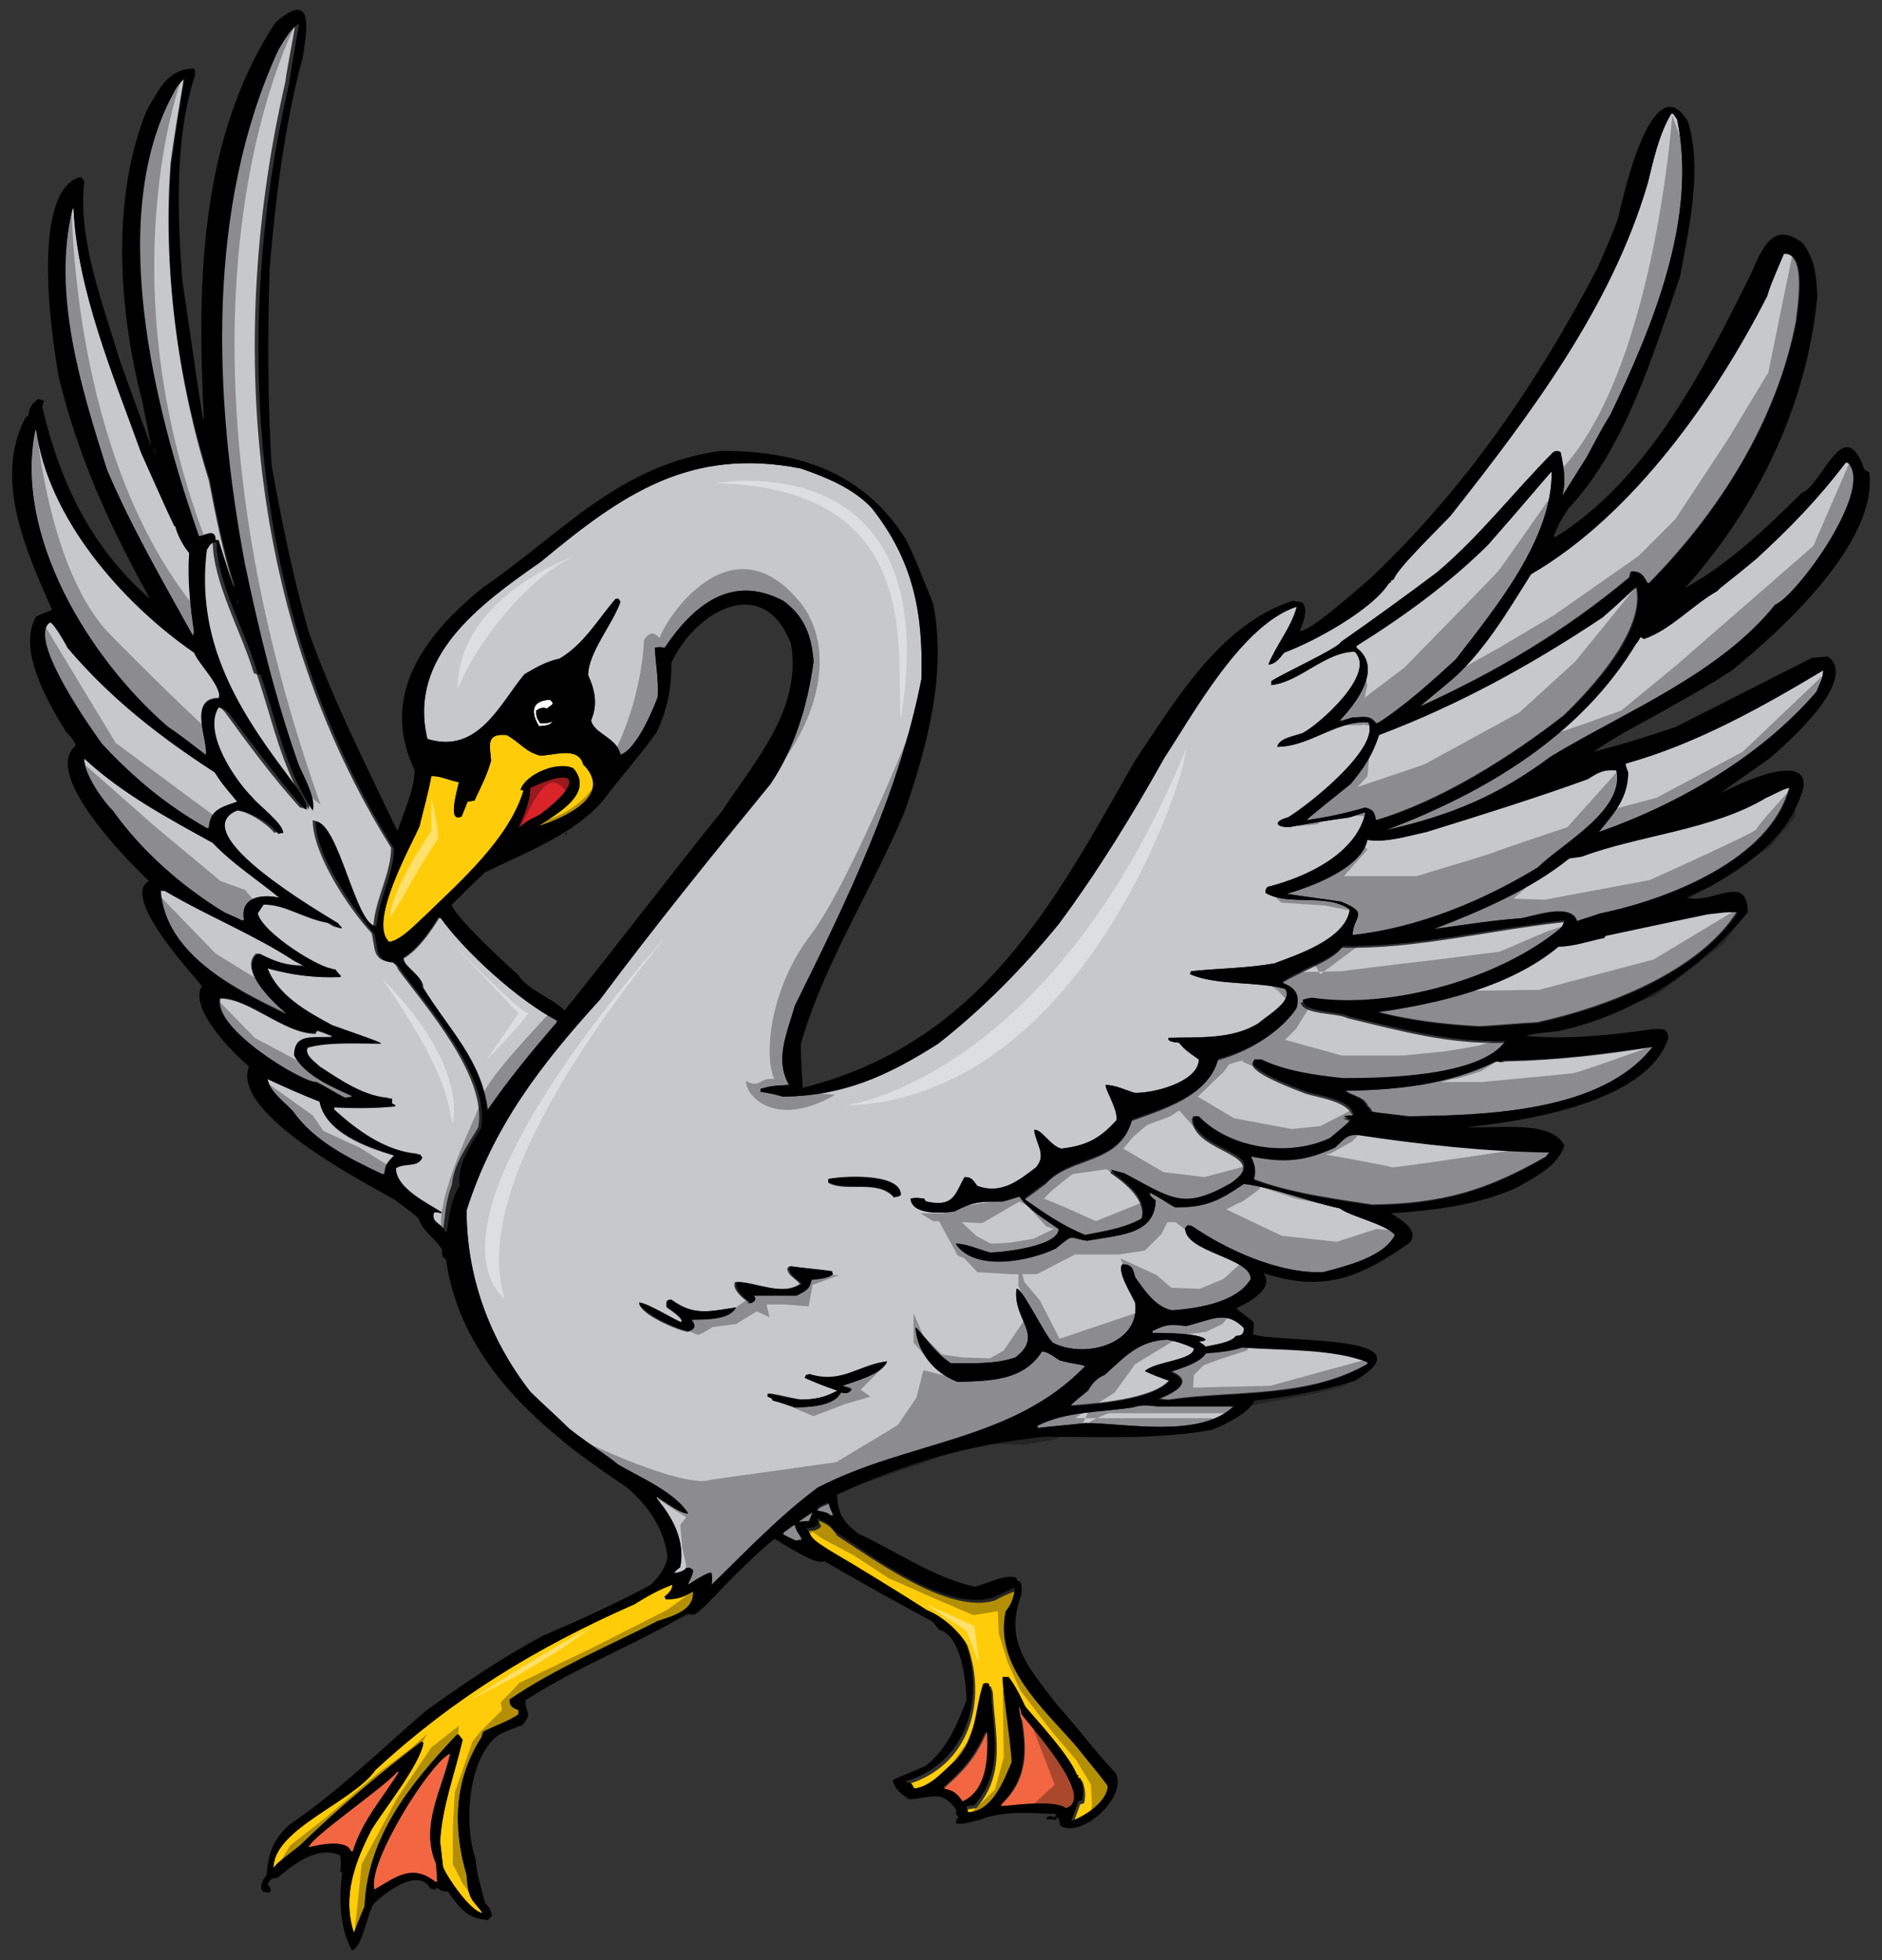 <?xml version="1.0" encoding="utf-8"?>
<!-- Generator: Adobe Illustrator 17.0.0, SVG Export Plug-In . SVG Version: 6.00 Build 0)  -->
<!DOCTYPE svg PUBLIC "-//W3C//DTD SVG 1.1//EN" "http://www.w3.org/Graphics/SVG/1.1/DTD/svg11.dtd">
<svg version="1.1" id="Layer_1" xmlns="http://www.w3.org/2000/svg" xmlns:xlink="http://www.w3.org/1999/xlink" x="0px" y="0px"
	 width="192px" height="200px" viewBox="0 0 192 200" enable-background="new 0 0 192 200" xml:space="preserve">
<rect x="0" y="0" width="192" height="200" fill="#333333" stroke="none"/>
<path id="color5" fill="#FFCC09" d="M68,163.1c1.2,0,1.8-0.2,2.8-0.8c0,2-2,2.5-3.7,3.1c-5.1,2.6-10.4,4.8-15.1,8
	c0,0.7,0.2,0.8,0.9,1.1c0,0.1,0,0.3,0,0.4c-0.7,0.6-2.7,1.3-3.6,1.8c-0.1,0.2-0.1,0.4-0.2,0.6c-2.8,4.4-2.9,9.2-1.5,14
	c0.1,1,0.1,1.8,0.6,2.6c0.9,1.1,0.9,1.1,1,1.3c-1.2-0.2-3.5-3.5-4-4.7c-0.1-0.9-0.2-1.8-0.3-2.6c0.2-3.6,1.5-6.9,2.3-10.4
	c-0.2-0.2-0.3-0.4-0.4-0.5c-0.1,0-0.2,0-0.2,0c-4.8,5.1-9.1,10.4-9.4,17.5c-0.3,0.7-0.3,0.7-1.1,2.7c-1.2-3.7,0.1-7.2,1.8-10.5
	c1.2-2,5-6.7,5.3-8.9c-0.1,0-0.2-0.1-0.2-0.1c-4.2,3.2-8.6,6.9-12.4,10.6c-2.3,1.8-2.3,1.8-2.7,2.3c0-4,8.1-6.7,10.4-10
	c7.9-7.3,16.4-12.5,26.4-16.9c1.3-0.8,2.5-1.5,3.9-2c0,0.5-0.4,0.9-0.8,1.2C67.9,162.9,68,163,68,163.1z M83.6,155.2
	c-0.1,0-0.1,0-0.1,0.1c0.1,0.1,0.2,0.3,0.3,0.4c-0.3,0.4-0.7,0.5-1.3,0.5c0.5,1.2,1,1.5,2.2,2.2c3.4,1.9,6.8,4.1,10.1,6.2
	c1.5,0.6,3.1,1.9,3.9,3.3c2,5.6,0.3,12.3-6.2,14.2c0.6,0.1,0.8,0.1,0.9,0.7c1.8-0.2,3-1.8,4.3-2.9c2.2-2.5,1.9-5,2.8-7.8
	c0.3-0.1,0.3-0.1,0.6,0c0.1,0.3,0.2,0.5,0.2,0.8c0.2,4.1,1.4,8-1.7,11.6c-0.3,0-0.5,0.1-0.8,0.1c-0.1,0.1-0.1,0.1,0.1,0.6
	c2.6,0,3.7-3.3,4.5-5.1c0-1.5-1.2-8.5-0.9-8.7c0.2,0,0.4,0,0.6,0c0.6,0.8,1.2,2,1.6,2.9c0.9,1.2,4.9,5.5,5.3,7.1c0.1,0,0.1,0,0.2,0
	c0,0.1,0,0.2,0,0.3c0.1,0,0.1,0,0.2,0c0.3,0.7,0.4,1.5,0.2,2.3c-0.1,0-0.3,0.1-0.4,0.1c-0.2,0.6-0.5,1.3-0.7,2
	c1.4-0.5,3.7-2,3.7-3.6c-0.8-1.2-1.2-1.6-3.4-4.3c-3.3-3.8-8.2-8.1-7-13.5c0.6-0.6,0.9-1.5,0.9-2.4c-0.8,0.3-1.5,0.6-2.2,1
	c-4.7,1.5-12.5-4.3-16.1-6.6C84.8,155.7,84.3,155.5,83.6,155.2z"/>
<path id="color4" fill="#F26642" d="M45.9,178.9c-0.8,3.7-3.1,7.4-1.4,11.3c0,0.6,0.1,1.2,0.1,1.8c-0.1,0-0.2,0-0.2,0
	c-2.4-1.9-4.1-0.4-6.2,0.8C37.3,190.1,44,179.5,45.9,178.9z M36,188.9c0.9-3.1,3.1-5.5,4.7-8.1c-0.1,0-0.2,0-0.2,0
	c-1.2,1.5-9,6.8-9,7.7c0.9-0.3,3.9-0.9,4.3,0.4C35.8,188.9,35.9,188.9,36,188.9z M104.3,174.9c-0.2-0.6-0.2-0.6-0.3-0.8
	c0.1,1,0.1,1,0.3,1.5c0.5,3.2,0.5,6-2.1,8.5c0,0.1,0,0.1,0,0.2c1.4-0.1,5.4-0.7,6.6,0.2C112,183.6,104.9,175.9,104.3,174.9z
	 M100.8,176.8c-0.1,0-0.1,0-0.2,0.1c-1.1,2.5-2.2,3.7-4.2,5.5c0,0,0,0.1,0,0.2c1,0.2,1.4,0.6,1.9,1.4
	C100.8,182.7,100.9,179.1,100.8,176.8z"/>
<path id="color3" fill="#FFCC09" d="M42.8,84.3c0.4-1.7,0.9-3.4,1.2-5.1c0.8-0.1,2,0.5,2.8,0.6c0,0.4-1.3,4.3,0.3,3.5
	c0.2-0.5,0.4-1,0.6-1.5c0.2,0,0.4-0.1,0.7-0.1c0.6-1.3,1.3-2.6,1.7-4.1c-0.1-1.5-0.6-2.8,1.6-2.6c1.4,0.8,1.9,1.7,3.4,2.1
	c1.4,0,3.9-1,4.4,0.9c3.2,3.2-2,5.5-4.6,6.3c1.8-1.2,5.8-3.3,3.6-5.9c-1.6-0.8-4.9,0.6-5.4,2.2c0.1,0,0.2,0,0.3,0.1
	c-1.5,4.9-6.4,9.2-10,12.7c-0.7,0.6-2.5,2.6-3.7,2.7C37.5,94.1,42,86.2,42.8,84.3z"/>
<path id="color2" fill="#DA2429" d="M55.1,83.1c-1.4,0.8-1.4,0.8-2.3,1.4c0.6-1.4,1.2-2.7,1.2-4.1C59.2,77.9,59.3,80,55.1,83.1z"/>
<path id="color1" fill="#C7C8CA" d="M81.1,155.6c0.1,0.7,0.5,0.9,0.7,1.5c-0.2,0-0.4,0-0.6,0.1c-1.3-0.6-1.3-0.6-1.3-0.8
	C80.9,155.7,80.9,155.7,81.1,155.6z M82.9,154.3c-1.3,0.9-1.3,0.9-1.4,1c0.3,0,0.7-0.1,1-0.1C82.7,154.8,82.8,154.5,82.9,154.3z
	 M84.8,154.7c0.1,0,0.2,0,0.3,0c-0.2-0.5-0.3-0.9-0.5-1.3c-0.3,0.2-1.2,0.4-1.2,0.8C83.7,154.2,84.5,154.3,84.8,154.7z M115.6,143.6
	c-3.2,0.5-6.9,0.4-9.8,1.9c0,0,0,0.1,0.1,0.2c1.6-0.2,3.2-0.3,4.8-0.5c4.1,0,11.7,1.6,15.1-1.7c-2.6,0-5.2,0-7.8,0
	C117.1,143.4,116.4,143.3,115.6,143.6z M126.9,135.5c0,0.6-0.2,0.8-0.8,0.8c-0.5,0.7-2.2,0.9-3.1,1.1c-0.2-0.2-0.5-0.4-0.7-0.5
	c0.6-0.1,0.6-0.1,0.7-0.2c-0.5-0.7-4.5-0.7-5.4-0.7c0-0.1,0-0.1,0-0.2c1.4-0.7,1.8-0.7,3.4-0.5C123.6,134.7,125,133.6,126.9,135.5z
	 M40.2,117.9c-0.8,0.8-0.9,0.9-1,1.9c-0.1,0-0.1,0-0.2,0c-3.4-1.6-7-3.4-9.1-6.4c-0.8-0.9-2.4-2-2.6-3.3c1.7,0.8,3.5,1.6,5.3,2.3
	C33.2,115.6,37.4,117.1,40.2,117.9z M116.8,139.9c0.8,0.4,1.6,0.7,2.5,0.9c-1.7,2-7.7,2.4-10.1,2.6c0.2-0.3,0.2-0.3,1.8-1.6
	c0.4-0.7,0.9-1.3,1.7-1.6c2.1-1.9,3.5-3.5,6.4-3.6c1,0.2,1.9,0.5,2.7,0.9C121.9,138.8,117.9,138.9,116.8,139.9z M153.3,108.4
	c-0.2-0.1-0.4-0.1-0.6-0.1c-4.9,2.4-10,2.9-15.4,3c0.9,0.6,1.9,0.6,2.3,1.6c0.2,0.1,0.3,0.3,0.4,0.5c0.3,0.1,0.3,0.1,3.8,0.5
	c7.9-0.1,19.8-0.5,25-7.1c-4.9,0.8-10,1.4-15.1,1.5C153.4,108.3,153.3,108.4,153.3,108.4z M35.3,112.1c0.6-0.1,0.6-0.1,0.7-0.2
	c-2.1-1-4.8-2.1-5.9-4.1c0-2.3,1.9-1.8,3.8-1.9c0-0.1,0.1-0.1,0.1-0.1c-0.3-0.1-0.9-0.4-1.6-0.6c-0.1,0.1-0.2,0.2-0.2,0.3
	c-3.2,0-6.7-3.6-9.7-3.6c-0.8,3.1,8.5,8.7,10,8.7C33.3,111.1,34.3,111.6,35.3,112.1z M29.1,103.3c-1.1-0.9-4.8-4.3-3-6
	c0.1,0,0.3,0,0.4,0c1.5,0.8,2.7,1.2,4.4,1.2c-0.1-0.1-0.1-0.1-0.9-0.5c-4.3-2.8-8.9-4.6-13.3-7.2c-0.1,0-0.3,0-0.4,0
	c0.5,6.4,7.4,10,12.7,12.5C29,103.4,29.1,103.3,29.1,103.3z M22.9,93.1c1.6,0.7,1.6,0.7,1.7,0.8c0.1,0,0.2,0,0.3,0
	c-0.5-2.4,1.8-2.7,3.6-2.3c-2.3-1.9-4.7-3.4-6.8-5.6c-4.7-2.6-9.2-5-13.1-8.6c-0.1,1.5,2,4.4,2.9,5.3C14.4,86.8,18.6,90.5,22.9,93.1
	z M163.1,84.9c8.3-2.9,16.6-7.8,22.2-14.3c0.3-0.8,0.7-1.4,0.7-2.2c-6.3,3.8-13,7.5-20.1,9.5c-0.1,0.1-0.1,0.1,0.2,0.9
	C166.1,81.4,164.7,83,163.1,84.9z M142.3,126c-1,2.2-5,3.2-7.3,3.8c-4.5,0.2-9.9-2.3-13.4-4.7c-0.1,0-0.3-0.1-0.4-0.1
	c-0.1,0.1-0.2,0.2-0.3,0.3c0,2.5,6.7,3,6.7,5.2c-1.4,2.4-5.4,3-8,3.2c-1.7-0.3-2.9-2.1-3.8-3.4c-0.2-0.8-0.3-1.3-1.3-1.3
	c-0.6,0.7,1,3.2,1.3,3.9c0.6,4.2-5.1,5.8-8.4,4.1c-0.9-0.9-3.1-5.6-3.7-5.5c-0.4,3.2,2.9,4.7-0.1,7c-2,0.7-4.4,0.6-6.6,0.6
	c-1.6-1.1-2.3-2.3-3.5-3.6c-0.1,0-0.1,0-0.1,0c0.2,2.5,1.9,4.6,4.3,5.5c3.3-0.1,6.7-0.1,8.6-3.1c0.6,0,1.3,0.6,1.8,0.9
	c1.4,0.4,2.3,0.4,2.6,0.6c-7.4,7.7-18.1,7.6-27.3,12.4c-4,3-7.2,6.4-10.8,9.9c0.1-0.8,0-0.9,0-1.2c-0.3-0.2-2.1,1-2.4,1.2
	c0.1-0.5,0.5-0.9,0.5-1.5c-0.3-0.2-0.3-0.3-0.7-0.2c-0.2,0.3-0.9,0.5-1.2,0.5c0.1-0.2,0.1-0.2,0.6-0.6c0.5-2.6-0.7-5-2.4-7
	c0-0.1,0-0.1,0-0.2c0.3,0.2,2.6,1.9,3.2,1.7c-1.4-2.2-5-3.7-7.2-5c-0.5-0.5-2.7-1.9-4.9-3.6c-1.3-1.3-2.7-2.5-4-3.8
	c-4.2-5.4-6.5-11.8-6.5-18.5c2.7-8.5,7.5-14.8,13.6-21.5c5.6-7.5,11.5-14.8,17.4-22c2.5-3.7,3.8-8.1,4.4-12.5
	c-0.2-2.6-0.9-4.6-3.1-6.2c-5.3-2.8-9.2,0.5-12.1,4.8c-0.5-0.1-0.5-0.1-1,0c0.1,1.7,0.4,3.3,0.3,5c-0.5,1.4-2.2,5.4-3.8,5.9
	c-0.4-1.8-2.7-2.1-3-3.5c0.7-1.6,0.4-3.1-0.3-4.6c0-2.3,2.5-5.2,3.3-7.5c-0.1-0.1-0.1-0.2-0.2-0.3c-0.1,0-0.2,0-0.3,0
	c-1.8,2.1-3.2,4.6-5.7,6.1c-1.4,0.3-2.4,0.9-3.6,1.6c-2.5,3-4.7,8.2-9.9,6.6c-2-8.4,5.3-13.7,11.6-18.1c8.3-6.9,15.2-11.7,26.5-9.5
	c2.6,0.9,5.3,2,7.2,4c4.3,5.4,5.3,10.8,5.1,17.5c-2.3,11.7-7.6,22.6-12.9,33.3c-0.8,2.8-2.1,5.5-0.6,8.1c-1.8,0.1-1.8,0.1-2.9,0.4
	c0,0.1,0,0.2,0,0.3c1.2,0.2,1.2,0.2,2.3,0.5c6.2-0.1,10.6-2.1,15.8-5.4c4.6-3.6,8.7-7.8,12.3-12.2c4-5.4,7.5-11.1,10.8-17
	c2.9-4.4,7.9-13.6,13.5-15.4c-0.6,2.2-2.1,3.9-2.9,5.9c0.7,0,1.2-0.7,1.6-1.2c3.2-1.2,9-4.4,10.7-7.1c0.1,0,0.1-0.1,0.2-0.1
	c0-0.1,0-0.2,0.1-0.2c0.1,0,0.1-0.1,0.2-0.1c0.2-1,5.5-6.1,5.8-6.5c8.2-10.4,16.4-21.3,20.1-33.9c0.6-2.4,1.1-4.9,2.4-7.1
	c0.1,0,0.2,0,0.2,0c0.1,0.2,0.3,0.4,0.4,0.6c2.1,10.1-2.5,21.1-6.8,30.1c-0.8,1.3-0.8,1.3-2.4,4.3c-2.5,4-2.5,4-2.5,3.9
	c0.4-1.5,0.1-3-0.2-4.4c-0.4-0.1-0.4-0.1-0.7,0c-4,4-7.5,8.6-11.9,12.3c-3.2,2.4-6.5,4.8-9.8,7.1c-0.2,0.6-6.1,3.3-7.1,4
	c0,0.1,0,0.3,0,0.4c2.9-0.3,5.5-3.4,8.5-3.4c2.3,2.2-3.6,7.4-5.3,8.3c-0.8,0.3-2.4,0.5-2.6,1.4c3.3,0,6-2.7,9.3-2.5
	c1.2,2.6-5.9,8.3-8.2,9.7c-1.5,0.4-1.3,1,0.1,1c2.1-0.4,4.1-0.7,6.2-1c1.5-0.5,1.5-0.5,1.6-0.5c-0.9,4.2-6,6.6-10,7.6
	c-0.2,0.3-0.2,0.3-0.2,0.6c2.3,1.4,6.3,0,8.6,1.7c-0.4,3-5.3,4.6-7.7,5.5c-2.8,0.5-5.7,0.5-8.5,0.8c0,0.1-0.1,0.2-0.1,0.3
	c2.8,1.2,6.8,0.7,9.7,1.5c0.9,1.2-1.8,2.7-2.7,3.5c-2.7,1.7-6.2,1.4-9.2,1.5c0,0.1,0,0.2,0,0.2c0.3,0.2,0.3,0.2,1.1,0.3
	c0.5,0.7,1.3,1.2,2,1.7c0,2.3-4.7,3.5-6.6,3.4c-0.9-0.3-2-0.8-2.9-0.8c-0.1,0.4,1.3,2.6,1.1,3.6c-1.7,1.9-3.1,2.6-5.6,2.9
	c-1.1-0.2-2.1-2.1-2.8-1.9c0.2,1.5,1.3,2.5,0.2,3.8c-1.8,1.4-3.6,2.8-6,1.9c-0.4-0.5-0.5-0.9-1.3-0.9c-1,1.8-1.1,3.1-3.9,2.5
	c-0.1-0.1-0.2-0.2-0.2-0.3c-0.9-0.1-0.9-0.1-1.4,0c0.1,1.7,3.3,1.5,4.5,1.3c1.9-1,2.6-1,4.9-1c1.1-0.3,1.6-0.5,1.7-0.5
	c1,1.4,2.6,2.3,4,3.3c0,1.8-5.9,2.4-7,2.4c-1.1-0.3-2.4-0.9-3.5-0.9c1.9,2.9,7.5,1.8,10.2,0.5c2-1.6,1.2-1.1,3.2-0.8
	c3.3-0.6,6.9-0.6,7-4.1c-0.2-0.2-0.7-0.5-0.6-0.8c0.9,0.4,1.5,0.9,2.6,1.5c3.2,0,4.5-0.7,7-2.4c3.2,0.4,6.5,1.8,9.8,2.5
	C137.7,124.1,141.4,124.9,142.3,126z M75.1,133.4c-2.7,0.4-4.3,0.9-6.6-0.7c-0.3,0-0.3,0-0.5,0.2c0,0.2,0,0.3,0,0.5
	c0.1,0.1,1.9,1.2,1.5,1.6c-0.8-0.3-3.5-2-4.3-2c0.2,1.2,4.1,2.8,5,2.9c0.8-0.3,0.8-0.6,0.3-1.2C71.9,134.6,74.4,134.8,75.1,133.4z
	 M81.1,132.2c0.9-0.5,1.3-0.6,1.5-1.6c0.7-0.1,1.7-0.1,2.2-0.6c0-0.1-0.1-0.2-0.1-0.3c-1.4-0.2-2.8-0.3-4.2-0.5
	c-0.1,0.1-0.1,0.2-0.2,0.2c0.1,0.8,0.8,1,1.3,1.6c-1.9,1.3-4.7-0.2-6.6-0.2c-0.4,0.6,0.7,1.7,1.3,2c0,0.1,0,0.1,0,0.2
	c0.4-0.1,0.8-0.4,0.4-0.8C76.9,132.2,80.6,132.2,81.1,132.2z M90.5,138.9c-3,0.4-4.6,2.3-7.8,1.4c-0.2,0-0.3,0-0.4,0
	c-0.1,0.1-0.1,0.2-0.1,0.3c1.3,0.6,1.3,0.6,3.3,1.3c-1.3,0.7-2.3,0.9-3.8,0.9c-1.2-0.2-3-0.7-3.3-0.6c0,0.1,0,0.2,0,0.3
	c0.2,0.1,0.5,0.2,0.5,0.4c0.7,0.2,1.4,0.5,2.2,0.7c1.3,0,4.1-0.1,4.7-1.5c0.5,0,0.7,0.2,1.1-0.3c-0.1-0.2-0.1-0.2-0.9-0.4
	C87,141,90,140.2,90.5,138.9z M91.9,121.9c0-2.2-6.3-1.9-7.4-1.5c0,0.1,0,0.2,0,0.3c1.8,1,5.1-0.4,6.7,1.5
	C91.5,122.1,91.8,122.1,91.9,121.9z M123.1,138c-0.6,1-2.5,1.5-3.6,1.9c2.5,1.1,0.3,2.1-1.3,2.8c0.3,0,0.6,0.1,1,0.1
	c6.8-1,14.2-0.1,20.4-3.7c0-0.1,0-0.2,0-0.2c-3.5-1.4-8.9-1.2-12.7-1.5C125.7,137.8,124.3,137.9,123.1,138z M159.1,94.9
	c0.2-0.3,0.4-0.5,0.4-0.8c-7.4,0.8-15.3,2.8-22.6,2.6c-1,1.4-4.4,2.5-6.1,3.6c0,0.1,0,0.1,0,0.2c1.3,0.5,1.8,1.2,1.4,2.5
	c-1.8,2.5-5,4.4-8,5.2c-1,3.7-5.5,5-8.8,6.2c-1.2,4.5-6.2,3.6-8.7,6.4c-0.7,0.5-1.4,1.1-2.2,1.6c0,0.1,0,0.1,0,0.2
	c2,1.4,3.7,2.6,6.1,3.6c2-0.4,4-0.7,5.8-1.7c0.7-1.9-1.6-3.8-3.1-4.8c0-0.1,0-0.2,0-0.2c0.1,0.1,0.1,0.1,1.3,0.4
	c4.9,2.6,6,3.8,10.9,1c4.5-3.3-3.9-3.1-3.9-6.8c0.2,0,0.4,0,0.6,0c3.2,3.3,9.2,4.2,13.4,2.2c0.2-0.2,2.1-1.7,2.1-1.9
	c-0.2-0.1-0.5-0.2-0.7-0.3c0.3,0,0.7-0.1,1-0.1c-0.3-1.6-3.5-2-4.8-2.4c-0.7-0.3-6.4-2.3-5.3-3.3c0.2,0,0.5,0,0.7,0
	c2.5,1.1,5.5,1.6,8.3,1.9c4,0,14-0.2,16.6-3.8c-5.6,0.2-10.6-1.2-16-2.5c-1.2-0.6-4.5-0.3-4.8-1.6c0.3-0.1,0.6-0.1,1-0.2
	C141.8,103.2,153,100,159.1,94.9z M48.8,115c0.9-5.2-5.4-12.3-8.2-16.1c-0.1-0.4-0.4-0.6-0.7-0.8c-2,0-1.6-1.6-2-2.9
	c-2.4-2.6-6-8.1-6-11.5c2.4,0.2,4,10.7,6.2,10.7c0.2-2.7,1.8-5.3,1.8-7.9C25.3,63.1,23.1,34.5,29.1,8.4c0.3-2.2,1.1-5.8,1-6.1
	c-1,0.7-1.5,1.8-2.1,2.7c-7.5,16.1-6.6,35.5-3.4,52.5c1.6,7,3.2,13.7,5.5,20.5c0.5,1,1.7,3.5,1.4,4.6c-2.8-4.2-3.7-9.2-5.3-13.8
	c-0.1,0-0.2-0.1-0.3-0.1c-1.2-4.1-4.2-9.3-4.2-13.5c-0.7,0.1-0.6,0.2-1,0.8c-1.1,9,2.8,15.7,8.1,22.8c0.4,0.6,2.2,2.7,2.1,3.7
	c-0.1-0.1-0.2-0.1-0.3-0.1c-2.8-3.1-5.3-6.5-7.7-9.8c-0.3-0.3-0.5-0.5-1-0.5c-1.6,2.5,1.6,7.3,3.4,9.1c0.6,0.8,3.2,2.7,3.2,3.7
	c-0.2,0-0.4,0-0.5,0.1c-0.8-1-2.8-2.3-4.2-2.4c-5.5,2.4,8.8,10.5,10.3,11.5c0.1,0.2,0.3,0.3,0.4,0.5c-0.3,0.1-0.9-0.3-1.2-0.5
	c-2.3-0.3-4.3-1.9-6.8-1.9c-0.2,0.3-0.4,0.6-0.6,0.9c0.5,2.1,6.4,5.7,7.9,5.7c0.3,0.5,0.3,0.5,0.6,0.7c-0.1,0-0.1,0.1-0.1,0.1
	c-2.6,0.2-4.9-0.2-7.4-0.9c1.1,2.8,4,4.4,6.6,5.8c4.9,1.8,4.9,1.8,5,1.9c-2.3,0-5.3-0.2-7.5,0.4c-0.4,0.7,0.8,1.4,1.2,1.9
	c2.3,1.4,4.6,3.1,7.4,3.3c0,0.2,0,0.3,0,0.5c0.1,0.1,0.3,0.2,0.4,0.2c0,0-0.1,0.1-0.1,0.1c-2,0.2-4.1,0.2-6.2,0.1c0,0.1,0,0.1,0,0.2
	c2.4,2.2,5.4,4.3,8.8,4.6c0.1,0.1,0.2,0.2,0.2,0.3c-0.5,1.1-1.7,0.5-2.7,1.1c0,1.9,3.2,3.5,4.7,4.5c-0.1,0-0.1,0-0.1,0.1
	c-0.2,0-0.5-0.1-0.7-0.1c-0.4,1.1,0.8,1.1,1.1,2c0.1,0,0.1,0,0.2,0c0.2-1.6,0.3-3.2,0.9-4.7C46.3,118.7,47.7,116.9,48.8,115z
	 M136.2,117c-3.1,1.4-5.1,1.7-8.6,0.9c0.4,0.9,0.6,1.5,0.3,2.4c3.7,1.4,8.2,2,12.1,2.6c7.1-0.1,11.6-1.4,17.7-4.9
	c0.1-0.2,0.3-0.3,0.4-0.5c-6.8-0.1-13-0.8-19.7-1.9C137.4,115.7,137,116.4,136.2,117z M45,93.7c-0.1,0-0.2,0-0.2,0
	c-0.9,1.4-2.1,3.2-3.6,4.1c0,0.9,2,1.8,2,3c2.7,4.4,6,7.4,6.6,12.6c2.2-3.2,4.6-6,7.1-9c0-0.1,0-0.2,0-0.2
	C52.9,102.1,47.4,97.1,45,93.7z M163.6,95.6c-1.4,0.3-3.2,0.9-4.7,0.9c-4.9,4.2-12.2,5.8-18.5,6.7c3.5,0.9,6.9,1.3,10.5,1.5
	c2-0.1,3.9-0.3,5.9-0.4c6.9-1.5,16.5-5.1,20.4-11.3c-1-0.1-2.1,0.1-3.1,0.2c-2.9,0.7-2.9,0.7-10.5,2.1
	C163.7,95.4,163.7,95.5,163.6,95.6z M145.5,84.9c-1.9,0.4-4,1.1-6,0.8c-0.6,2.9-5.7,4.8-8.2,5.5c1.8,0.3,3.6,0.5,5.5,0.8
	c3.1,1.2,1.2,1.5,1.2,3.4c6.6-0.7,13.3-3.5,18.9-6.9c2.4-2.4,8.9-5.8,8-9.9c-1.3-0.1-1.8,0.2-3,0.8C156.5,81.4,151,83.2,145.5,84.9z
	 M160,87.6c-4.1,3.2-9,5.3-13.8,7.2c2.9-0.4,6-0.9,8.9-1.1c1.3-0.2,5.2-1.7,5.7,0.3c0.8-0.3,1.6-0.5,2.4-0.8
	c6.9-1.4,17.4-5.5,19.3-12.8c-0.3-0.1-2,0.9-2.4,1c-5.4,3.3-12.9,3.8-18.8,6C160.9,87.5,160.4,87.5,160,87.6z M181.1,61.7
	c2.1-0.8,10.3-11.8,7.4-14.5c-0.1,0-0.2,0-0.2,0c-2.8,3.6-5.8,6.7-9.1,9.8c-2.7,2.2-3.8,3-4,3.3c-2.5,1.4-4.8,4-7.5,4.9
	c-0.1-0.1-0.2-0.1-0.3-0.2c-0.1,0-0.2,0.4-0.5,0.7c-5.6,9.3-15.2,15.1-25.5,19c6.6-1.5,11.4-3.5,16.8-7.5
	C165.8,72.6,175.4,68.8,181.1,61.7z M21.1,84.5c0.1,0,0.1,0,0.2,0c0.2-1.8,1.1-2.1,2.9-2.7c-1.5-1.9-1.5-1.9-2.3-3
	c-5.6-3.7-10.7-7.6-15-12.7c-0.1-0.2-1.4-2.5-1.8-2.6c-2.4,1.7,4.6,11.4,5.3,12.4C13.6,79.4,16.9,82.1,21.1,84.5z M133.2,83.7
	c2-0.3,4-0.7,6-1.3c0.8,0.2,0.9,0.5,1.1,1.3c6.7-2,13.8-6.5,19.2-10.7c2.9-2.8,8.4-8.8,7.4-13.1c-0.3,0.2-1.4,1.3-3.5,3.1
	c-7.2,4.8-14.6,8.9-22.8,12c-0.8,2.2-1.6,3.3-3.1,5.1C135.6,81.8,133.4,83.5,133.2,83.7z M17.1,74.1c1.3,0.9,2.7,2,3.9,2.9
	c0.3-1.3-1.9-5.8,1.3-5.8c0.5-1-2.1-3.6-2.5-4.7c-7.4-5-15-13.8-16.1-22.7c-0.1,0-0.1,0-0.1,0C1.4,54.6,9,67.1,17.1,74.1z M138,73.2
	c1.2,0,1.7-0.3,2.4,0.6c0.1,0,0.2-0.1,0.3-0.1c2.7-1.8,5.4-4.2,7.8-6.4c4-5.2,9.9-12.3,9.8-19.2c-0.4,0.4-2.8,3.3-6.5,7.5
	c-4,4-8.6,7.3-13.4,10.3c0,0.1,0,0.2,0,0.2c2.7,2,0,5.6-1.7,7.4C136.7,73.6,136.7,73.6,138,73.2z M147.5,69.8
	c-0.1,0.2-2.5,2.1-2.7,2.3c7.9-3.6,14.8-7.7,21.4-13.2c0.1-0.5,0.1-0.5,0.2-0.6c0.9,0,1.2,0.5,1.6,1.2c0.1,0,0.1,0,0.2,0
	c7.3-7.4,13.1-16.7,15-26.7c0.1-1.1,1.2-7.2-1.3-6.9c-1.4,3.3-1.4,3.3-1.7,4.3c-5.2,10.2-13.6,22.2-24.2,28.3
	C153.7,62.4,151.2,66.9,147.5,69.8z M19.8,64.5c-0.4-2.7-0.6-5.4-0.5-8.1c-0.5-0.5-1.3-2-1.4-2.7c-0.1,0-0.1,0-0.1,0
	c-0.9-1.9-0.9-1.9-3.4-7.5c-2.8-7.8-6.5-16.5-6.9-24.9c-0.1,0-0.1,0-0.1,0c-2.1,8.7,0.9,18.4,3.5,26.6c2.5,5.9,5.7,11.4,8.8,17
	C19.7,64.8,19.7,64.6,19.8,64.5z M21.9,55.2c0.1,0,0.2,0,0.3,0c0.5,1.6,1.1,3.3,1.6,4.9c0-0.2,0-0.3,0-0.4
	c-1.1-3.5-1.8-7.1-2.5-10.7c-3.2-10.2-4.7-21.8-3.9-32.4c0.9-6.4,1.3-7.8,1.3-8.5c-0.2,0.2-0.2,0.2-0.7,0.8c-7.6,12.8-2.2,33.3,2,46
	C20.7,54.9,21.9,53.9,21.9,55.2z"/>
<path id="fill" fill="#FFFFFF" d="M54.7,72.5c0,0.6,0.1,0.8,0.4,1.3c0.5,0,0.9,0,1.3-0.2C56,74.1,55.6,74,55,74.1
	c-0.8-1.3-0.9-2.6,1.1-2.7c0.6,0.5,0.1,0.5-0.3,0.9C55.4,72.1,55.1,72.3,54.7,72.5z"/>
<path id="outline" d="M176.7,68.4c4.9-4,14.9-13,14-20.2c-0.2-0.1-0.3-0.2-0.5-0.3c-2.1-6-4.3,1.7-6.4,2.4
	c-3.5,3.5-7.5,7.3-11.9,9.7c7.5-8.4,12.4-18.6,13.5-29.7c-0.1-2.1-0.2-3.8-1.5-5.5c-3-2.3-4.1,0.5-5.2,3c-4.7,9.5-10.4,21-20,27
	c-0.1,0-0.1-0.1-0.2-0.1c0.6-1.4,0.6-1.4,1.5-2.8c5.9-6.3,8.7-15.9,11.4-23.7c0.9-4.9,2.3-10.9,0.8-15.8c-3.8-6.3-7,9.4-7.1,9.8
	c-0.7,1.9-0.7,1.9-2.1,5.1C156.9,39,149.4,50,139.6,59.2c-1,0.8-5.8,5.2-7,5.2c0.3-0.8,0.9-2.1,0.3-2.9c-0.3-0.1-0.6-0.1-1-0.2
	c-7.5,2.4-12.1,10.4-16.1,16.3c-8.3,14.6-15.7,28.8-33.9,33.4c-0.1-1.8-0.2-2.6-0.2-4.5c2.4-8.3,7.3-15.8,10.6-23.7
	c2.3-6.7,4.3-14.1,2.9-21.2c-0.9-2.2-1.7-4.4-2.8-6.6c-4.3-6.8-10.9-9-18.8-9c-10.5,1.4-16.2,8.4-24.4,14c-6,4.9-10.5,11-6.9,18.6
	c0,1.9-1.1,4.2-1.7,6.1c-0.1,0-0.1,0-0.1,0c-3.2-6.7-6.5-13.2-9-20.2c-1.6-5.6-2.8-11.4-3.8-17.1c-0.4-6.6-0.4-13.2-0.2-19.9
	c0.6-7.2,1.5-14.7,3.4-21.7c0.4-2.6,1.2-7-2.8-3.5c-7.8,11.9-8,26.8-7.3,40.4c-0.1,0-0.1,0-0.1,0c-0.6-3.8-0.6-3.8-2.1-14.1
	c-0.5-6.5-0.8-14.7,1.3-20.9c0-0.5,0-0.5-0.1-0.7c-2.7,0-3.6,2.2-4.8,4.2c-3.7,9-2.9,20.4-0.5,29.7c0.2,1.1,0.9,4.3,0.9,4.6
	c-1.7-4.6-1.7-4.6-3.2-8.8c-1.7-5.7-4.3-12.3-3.6-18.2c-0.1-0.1-0.2-0.3-0.3-0.4c-0.1,0-0.2,0-0.3,0C3,20,5.4,35.1,6,38.5
	c2,8.2,5.2,15.2,9.3,22.6c-6.1-5.3-9.2-12-11-19.6c0.1-0.2,0.1-0.4,0.2-0.6c-0.2-0.1-0.4-0.1-0.6-0.2c-0.7,0.6-0.9,0.8-1,1.7
	c-0.1,0.1-0.2,0.1-0.3,0.2c-3.3,6.3,0.1,13.7,2.7,19.6c-0.3,0.2-1.2,0.5-1.6,0.7c-2,3.3,1.2,8.8,3,11.7c0.3,0.4,1,1,1,1.5
	c-3.4,2.9,5.2,11.6,7.5,13.8c-3,1.6,4.8,9.9,5.4,10.7c-1.4,2.3,3.3,7,4.8,8.2c-2,5,12.9,12.4,15,13.7c0.8,0.6,1.6,1.2,2.3,1.8
	c0.5,1.5,1.7,2,2.4,3.2c0,0.5-0.1,0.7,0.4,1C47,139.1,55.3,146,64,151.8c2.2,1.9,3.8,4.3,4.1,7.1c-0.2,1.1-0.9,2-1.7,2.8
	c-3.5,1.9-7.3,3.6-11,5.2c-4.3,2.3-8.1,4.9-12,7.7c-4.5,3.9-8.9,8.2-13.9,11.6c-1.7,1.6-2.1,2.9-2.3,5.1c-0.3,0.4-0.8,1.1-0.4,1.7
	c0.2,0,0.6,0.2,0.8,0c0-0.4,0-0.4-0.3-0.7c0.3-0.6,0.3-0.6,1-0.7c1.7-1.4,4-3.3,6.4-2.3c0.1,0.6,0.1,1.1,0,1.7c0.1,0,0.1,0,0.2,0.1
	c-0.3,2.6-0.3,5.5,1,7.9c1.1-0.3,1.5-3.6,2.2-4.7c0.9-1,4.6-3.9,5.8-1.6c0.2,0,0.3,0.1,0.5,0.1c0.1-0.1,0.2-0.1,0.2-0.2
	c0.3,0.3,0.6,0.4,1.1,0.4c1.2,1.7,2,2.8,4.1,2.9c0.1-0.2,0.3-0.3,0.4-0.4c-0.1-0.6-0.3-0.9-0.7-1.3c-0.4-1.5-0.9-3.1-1-4.6
	c-1.2-3.4-0.8-10.3,2.4-12.6c0.8-0.4,1.6-0.7,2.4-1c1.1-1.3,0.3-1.1,0.3-2.5c5.2-3.4,11.3-5.7,16.6-8.9c0.7,0.5,1.1-0.3,1.7-0.7
	c2.2-2.3,4.6-4.8,7.1-6.9c0.9,0.5,4.3,2.8,5.1,2.3c5.6,3.2,5.6,3.2,11.1,6.2c0.2,0.3,0.4,0.5,0.6,0.8c2.3,0.5,2.8,5.5,2.8,7.2
	c-1,2.5-1.9,4.9-4.2,6.7c-1.1,0.5-2.2,0.9-3.3,1.4c0,0.8,1,1.6,1.7,2c2.4-0.2,3.3-1,4.8,1.1c-0.2,0.3,0,0.5,0.2,0.7
	c-0.2,0.2-0.2,0.2-0.3,0.6c0.5,0.3,1.8-0.2,2.4-0.3c2.5-1,5.3-0.7,7.9-0.6c-0.1,0.1-0.1,0.2-0.2,0.3c-0.4,0-0.3-0.2-0.8,0
	c0,0.1,0,0.2,0,0.3c0.2-0.1,0.2-0.1,0.9,0c0.1-0.1,0.1-0.2,0.2-0.3c0.1,0.1,0.1,0.1,0.3,0.9c2.2,1.3,6.9-3,5.6-5.4
	c-2.1-2.2-3.9-4.7-6-7c-2.9-3.8-5.4-6.4-3.6-11.2c0-0.3,0.2-1.4-0.4-1.4c0-0.1-0.1-0.2-0.1-0.3c-1-0.5-3.2,0.7-4.3,0.9
	c-4.3-1-7.9-3.6-11.8-5.4c-1.4-1-2.2-2.1-2.2-4c6.9-3.2,13.4-5.1,21.1-5.9c5.7,0,11.5,0.3,17.1-0.7c1.3-0.5,3.8-1.7,4.4-3
	c3.5-0.4,6.9-1,10.2-2c8.4-5-8.9-3.8-10.4-4.8c0.1-0.4,0.1-0.7,0.1-1.2c-0.6-0.5-1.2-0.9-1.8-1.4c1-0.5,4-1.9,2.8-3.6
	c6.1,2,9.8,0.5,14.9-3.1c1.1-1.3-1.1-2.5-1.9-3c4.4-0.3,8.7-0.8,12.8-2.6c1.9-1.1,4.2-2.2,4.9-4.3c-1.3-2.7-7-1.7-9.9-1.9
	c5.8-0.6,18.4-2.5,20.5-9.1c-0.1-1-0.5-0.9-1.5-0.9c-4.2,0.6-8.7,1.1-13,0.7c0.6-0.2,0.6-0.2,3.3-0.5c7.8-1.7,14.4-6.2,19.3-12.1
	c0-4.1-3.6-0.8-6.2-1.5c0.1-0.1,0.1-0.1,2.3-1.1c4.4-2.5,8.3-5.4,9.6-10.2c0.4-4-8,0.4-8.4,0.6c0.2-0.2,0.2-0.2,4.9-3.5
	c1.3-1.1,9.3-8,6-10.4c-0.6,0-1,0.1-1.6,0.1c-4.7,2.4-9.3,4.7-14,7.1c-2.7,0.9-5.5,1.8-8.3,2.5c2.5-1.8,5.7-3.3,8.4-4.9
	C175.8,69.1,176,68.8,176.7,68.4z M180.3,30.2c0.3-1,0.3-1,1.7-4.3c2.5-0.3,1.4,5.8,1.3,6.9c-2,10-7.7,19.3-15,26.7
	c-0.1,0-0.1,0-0.2,0c-0.4-0.7-0.6-1.2-1.6-1.2c-0.1,0.1-0.1,0.1-0.2,0.6c-6.5,5.5-13.5,9.6-21.4,13.2c0.1-0.2,2.6-2.2,2.7-2.3
	c3.6-2.9,6.2-7.4,8.6-11.2C166.7,52.5,175.1,40.4,180.3,30.2z M138.4,66.1c0-0.1,0-0.2,0-0.2c4.8-3,9.4-6.4,13.4-10.3
	c3.6-4.1,6.1-7.1,6.5-7.5c0.1,6.9-5.8,14-9.8,19.2c-2.4,2.2-5,4.6-7.8,6.4c-0.1,0-0.2,0.1-0.3,0.1c-0.7-0.9-1.3-0.6-2.4-0.6
	c-1.3,0.4-1.3,0.4-1.3,0.3C138.4,71.7,141.1,68.2,138.4,66.1z M140.7,75c8.2-3.1,15.6-7.2,22.8-12c2.1-1.8,3.1-2.9,3.5-3.1
	c1,4.4-4.4,10.3-7.4,13.1c-5.4,4.2-12.5,8.8-19.2,10.7c-0.2-0.9-0.3-1.1-1.1-1.3c-2,0.6-4,1-6,1.3c0.2-0.3,2.4-2,4.5-3.7
	C139.2,78.3,140,77.1,140.7,75z M42.8,84.3c0.4-1.7,0.9-3.4,1.2-5.1c0.8-0.1,2,0.5,2.8,0.6c0,0.4-1.3,4.3,0.3,3.5
	c0.2-0.5,0.4-1,0.6-1.5c0.2,0,0.4-0.1,0.7-0.1c0.6-1.3,1.3-2.6,1.7-4.1c-0.1-1.5-0.6-2.8,1.6-2.6c1.4,0.8,1.9,1.7,3.4,2.1
	c1.4,0,3.9-1,4.4,0.9c3.2,3.2-2,5.5-4.6,6.3c1.8-1.2,5.8-3.3,3.6-5.9c-1.6-0.8-4.9,0.6-5.4,2.2c0.1,0,0.2,0,0.3,0.1
	c-1.5,4.9-6.4,9.2-10,12.7c-0.7,0.6-2.5,2.6-3.7,2.7C37.5,94.1,42,86.2,42.8,84.3z M55.1,73.8c0.5,0,0.9,0,1.3-0.2
	C56,74.1,55.6,74,55,74.1c-0.8-1.3-0.9-2.6,1.1-2.7c0.6,0.5,0.1,0.5-0.3,0.9c-0.5-0.2-0.8,0-1.1,0.2C54.7,73.1,54.7,73.2,55.1,73.8z
	 M52.8,99.4c-0.3-0.2-6.7-6.1-6.7-7.1c1.1-1.1,2.2-2.2,3.4-3.3c4.1-2,9.1-3.9,12-7.3c1.8-2.4,3.8-4.6,5.5-7c1.1-2.4,1.5-4.4,1.5-7.1
	c2.5-5.3,9.4-9.2,12.2-1.9c1.1,6.6-3.5,11.7-7,17c-5.4,6.7-10.7,13.7-16.1,20.4C56.3,101.8,53.9,101.1,52.8,99.4z M56.8,104.1
	c0,0.1,0,0.1,0,0.2c-2.5,2.9-4.9,5.8-7.1,9c-0.6-5.2-3.9-8.2-6.6-12.6c0-1.2-2-2.1-2-3c1.5-0.9,2.7-2.6,3.6-4.1c0.1,0,0.1,0,0.2,0
	C47.4,97.1,52.9,102.1,56.8,104.1z M52.9,84.5c0.6-1.4,1.2-2.7,1.2-4.1c5.1-2.4,5.2-0.4,1,2.7C53.7,83.8,53.7,83.8,52.9,84.5z
	 M18.1,8.8c0.5-0.6,0.5-0.6,0.7-0.8c-0.1,0.8-0.4,2.1-1.3,8.5c-0.9,10.7,0.6,22.2,3.9,32.4c0.7,3.6,1.4,7.2,2.5,10.7
	c0,0.1,0,0.3,0,0.4c-0.6-1.7-1.1-3.3-1.6-4.9c-0.1,0-0.2,0-0.3,0c0-1.3-1.2-0.4-1.7-0.4C15.9,42.1,10.5,21.6,18.1,8.8z M15.9,46.6
	c-0.2-0.7-0.2-0.7-0.2-1C15.8,46,15.8,46,15.9,46.6z M10.9,47.9c-2.6-8.3-5.7-18-3.5-26.6c0,0,0.1,0,0.1,0
	c0.4,8.4,4.1,17.1,6.9,24.9c2.5,5.6,2.5,5.6,3.4,7.5c0,0,0.1,0,0.1,0c0.1,0.7,0.9,2.2,1.4,2.7c-0.2,2.7,0.1,5.4,0.5,8.1
	c0,0.1-0.1,0.3-0.1,0.4C16.6,59.3,13.4,53.8,10.9,47.9z M3.6,43.9c0,0,0.1,0,0.1,0c1.2,8.9,8.7,17.6,16.1,22.7
	c0.4,1.1,3,3.6,2.5,4.7c-3.2,0-1,4.4-1.3,5.8c-1.2-1-2.6-2.1-3.9-2.9C9,67.1,1.4,54.6,3.6,43.9z M5.1,63.5c0.5,0.1,1.7,2.4,1.8,2.6
	c4.3,5.1,9.4,9.1,15,12.7c0.7,1.1,0.7,1.1,2.3,3c-1.8,0.6-2.8,0.9-2.9,2.7c-0.1,0-0.1,0-0.2,0c-4.2-2.4-7.4-5.1-10.7-8.6
	C9.7,74.9,2.6,65.2,5.1,63.5z M11.5,82.7c-1-0.9-3-3.8-2.9-5.3c3.9,3.6,8.4,6,13.1,8.6c2.1,2.2,4.5,3.7,6.8,5.6
	c-1.8-0.4-4-0.1-3.6,2.3c-0.1,0-0.2,0-0.3,0c-0.1-0.1-0.1-0.1-1.7-0.8C18.6,90.5,14.4,86.8,11.5,82.7z M16.4,90.9c0.1,0,0.2,0,0.4,0
	c4.4,2.6,9,4.4,13.3,7.2c0.8,0.4,0.8,0.4,0.9,0.5c-1.7,0-2.9-0.5-4.4-1.2c-0.1,0-0.3,0-0.4,0c-1.8,1.7,1.9,5.1,3,6
	c-0.1,0-0.1,0.1-0.1,0.1C23.8,100.9,16.9,97.3,16.4,90.9z M22.4,101.8c3,0,6.5,3.6,9.7,3.6c0.1-0.1,0.2-0.2,0.2-0.3
	c0.7,0.2,1.4,0.5,1.6,0.6c0,0-0.1,0.1-0.1,0.1c-1.9,0.1-3.8-0.4-3.8,1.9c1.1,2,3.8,3.2,5.9,4.1c0,0.1,0,0.1-0.7,0.2
	c-1-0.5-1.9-1.1-2.9-1.6C30.9,110.5,21.6,104.9,22.4,101.8z M39.2,119.8c-0.1,0-0.1,0-0.2,0c-3.4-1.6-7-3.4-9.1-6.4
	c-0.8-0.9-2.4-2-2.6-3.3c1.7,0.8,3.5,1.6,5.3,2.3c0.6,3.1,4.9,4.6,7.6,5.5C39.5,118.7,39.4,118.8,39.2,119.8z M45.6,125.7
	c-0.1,0-0.1,0-0.2,0c-0.2-0.9-1.5-0.9-1.1-2c0.2,0,0.4,0,0.7,0.1c0-0.1,0.1-0.1,0.1-0.1c-1.6-1-4.7-2.5-4.7-4.5c1-0.6,2.2,0,2.7-1.1
	c-0.1-0.1-0.2-0.2-0.2-0.3c-3.5-0.3-6.4-2.4-8.8-4.6c0-0.1,0-0.1,0-0.2c2,0.1,4.2,0.1,6.2-0.1c0-0.1,0-0.1,0.1-0.1
	c-0.2-0.1-0.3-0.2-0.4-0.2c0-0.2,0-0.3,0-0.5c-2.8-0.2-5.1-1.8-7.4-3.3c-0.4-0.4-1.6-1.2-1.2-1.9c2.1-0.6,5.2-0.4,7.5-0.4
	c-0.2-0.2-0.2-0.2-5-1.9c-2.6-1.4-5.5-3-6.6-5.8c2.5,0.7,4.8,1,7.4,0.9c0,0,0.1-0.1,0.1-0.1c-0.2-0.2-0.2-0.2-0.6-0.7
	c-1.5,0-7.4-3.7-7.9-5.7c0.2-0.3,0.4-0.6,0.6-0.9c2.4,0,4.5,1.6,6.8,1.9c0.3,0.2,0.9,0.6,1.2,0.5c-0.1-0.2-0.3-0.3-0.4-0.5
	c-1.6-1-15.8-9.2-10.3-11.5c1.4,0.1,3.4,1.3,4.2,2.4c0.2-0.1,0.3-0.1,0.5-0.1c0-1-2.5-2.8-3.2-3.7c-1.8-1.8-5-6.6-3.4-9.1
	c0.5,0,0.6,0.2,1,0.5c2.5,3.3,5,6.7,7.7,9.8c0.1,0,0.2,0.1,0.3,0.1c0.1-1-1.7-3.1-2.1-3.7c-5.3-7-9.2-13.8-8.1-22.8
	c0.4-0.6,0.4-0.7,1-0.8c0,4.2,3.1,9.4,4.2,13.5c0.1,0,0.2,0,0.3,0.1c1.6,4.6,2.5,9.6,5.3,13.8c0.4-1.1-0.9-3.5-1.4-4.6
	c-2.4-6.8-4-13.4-5.5-20.5c-3.2-17-4-36.4,3.4-52.5c0.6-1,1.2-2.1,2.1-2.7c0,0.3-0.7,3.9-1,6.1c-6,26.1-3.9,54.7,10.7,78.1
	c0,2.5-1.6,5.2-1.8,7.9c-2.1,0-3.8-10.5-6.2-10.7c0,3.4,3.7,8.8,6,11.5c0.4,1.3,0,2.9,2,2.9c0.3,0.3,0.6,0.5,0.7,0.8
	c2.8,3.8,9.1,10.9,8.2,16.1c-1.1,1.8-2.5,3.7-2.2,5.9C46,122.4,45.8,124.1,45.6,125.7z M23.9,60.3c0.2,0.5,0.2,0.5,0.2,0.8
	C24.1,60.8,24,60.5,23.9,60.3z M24.2,61.2c0.1,0.1,0.1,0.1,0.1,0.4C24.2,61.5,24.2,61.3,24.2,61.2z M31.5,188.5c0-0.9,7.8-6.2,9-7.7
	c0.1,0,0.1,0,0.2,0c-1.7,2.7-3.8,5.1-4.7,8.1c-0.1,0-0.1,0-0.2,0C35.4,187.6,32.4,188.3,31.5,188.5z M44.5,190.2
	c0,0.6,0.1,1.2,0.1,1.8c-0.1,0-0.2,0-0.2,0c-2.4-1.9-4.1-0.4-6.2,0.8c-0.8-2.7,5.9-13.3,7.8-13.9C45.1,182.7,42.8,186.3,44.5,190.2z
	 M67.1,165.4c-5.1,2.6-10.4,4.8-15.1,8c0,0.7,0.2,0.8,0.9,1.1c0,0.1,0,0.3,0,0.4c-0.7,0.6-2.7,1.3-3.6,1.8c-0.1,0.2-0.1,0.4-0.2,0.6
	c-2.8,4.4-2.9,9.2-1.5,14c0.1,1,0.1,1.8,0.6,2.6c0.9,1.1,0.9,1.1,1,1.3c-1.2-0.2-3.5-3.5-4-4.7c-0.1-0.9-0.2-1.8-0.3-2.6
	c0.2-3.6,1.5-6.9,2.3-10.4c-0.2-0.2-0.3-0.4-0.4-0.5c-0.1,0-0.2,0-0.2,0c-4.8,5.1-9.1,10.4-9.4,17.5c-0.3,0.7-0.3,0.7-1.1,2.7
	c-1.2-3.7,0.1-7.2,1.8-10.5c1.2-2,5-6.7,5.3-8.9c-0.1,0-0.2-0.1-0.2-0.1c-4.2,3.2-8.6,6.9-12.4,10.6c-2.3,1.8-2.3,1.8-2.7,2.3
	c0-4,8.1-6.7,10.4-10c7.9-7.3,16.4-12.5,26.4-16.9c1.3-0.8,2.5-1.5,3.9-2c0,0.5-0.4,0.9-0.8,1.2c0,0.1,0.1,0.2,0.1,0.3
	c1.2,0,1.8-0.2,2.8-0.8C70.8,164.3,68.8,164.9,67.1,165.4z M81.2,157.2c-1.3-0.6-1.3-0.6-1.3-0.8c1-0.8,1-0.8,1.2-0.8
	c0.1,0.7,0.5,0.9,0.7,1.5C81.6,157.2,81.4,157.2,81.2,157.2z M81.5,155.3c0.1-0.2,0.1-0.2,1.4-1c-0.1,0.3-0.2,0.6-0.3,0.9
	C82.2,155.2,81.9,155.2,81.5,155.3z M96.3,182.5c0-0.1,0-0.1,0-0.2c2-1.8,3.1-3.1,4.2-5.5c0.1,0,0.1-0.1,0.2-0.1
	c0.1,2.4,0.1,5.9-2.5,7.1C97.7,183.1,97.4,182.7,96.3,182.5z M108.7,184.5c-1.2-0.9-5.2-0.3-6.6-0.2c0-0.1,0-0.2,0-0.2
	c2.6-2.5,2.6-5.3,2.1-8.5c-0.2-0.6-0.2-0.6-0.3-1.5c0.2,0.2,0.2,0.2,0.3,0.8C104.9,175.9,112,183.6,108.7,184.5z M101.3,163
	c0.7-0.3,1.5-0.7,2.2-1c0,0.8-0.3,1.7-0.9,2.4c-1.2,5.5,3.7,9.8,7,13.5c2.2,2.8,2.6,3.2,3.4,4.3c0,1.6-2.3,3.1-3.7,3.6
	c0.2-0.7,0.5-1.3,0.7-2c0.1,0,0.2-0.1,0.4-0.1c0.2-0.8,0.1-1.6-0.2-2.3c-0.1,0-0.1,0-0.2,0c0-0.1,0-0.2,0-0.3c-0.1,0-0.1,0-0.2,0
	c-0.3-1.6-4.4-6-5.3-7.1c-0.4-0.9-1-2.1-1.6-2.9c-0.2,0-0.4,0-0.6,0c-0.2,0.2,0.9,7.2,0.9,8.7c-0.8,1.9-2,5.1-4.5,5.1
	c-0.1-0.5-0.1-0.5-0.1-0.6c0.2,0,0.5-0.1,0.8-0.1c3.1-3.6,1.9-7.4,1.7-11.6c-0.1-0.3-0.2-0.5-0.2-0.8c-0.3-0.1-0.3-0.1-0.6,0
	c-0.9,2.8-0.6,5.3-2.8,7.8c-1.3,1.1-2.5,2.7-4.3,2.9c-0.1-0.6-0.3-0.6-0.9-0.7c6.4-1.9,8.2-8.5,6.2-14.2c-0.8-1.3-2.4-2.7-3.9-3.3
	c-3.3-2.1-6.7-4.2-10.1-6.2c-1.2-0.8-1.7-1-2.2-2.2c0.6,0,0.9-0.1,1.3-0.5c-0.1-0.2-0.2-0.3-0.3-0.4c0,0,0.1,0,0.1-0.1
	c0.7,0.4,1.3,0.5,1.6,1.2C88.8,158.7,96.6,164.5,101.3,163z M83.3,154.1c0-0.4,0.9-0.7,1.2-0.8c0.1,0.4,0.3,0.9,0.5,1.3
	c-0.1,0-0.2,0-0.3,0C84.5,154.3,83.7,154.2,83.3,154.1z M110.7,145.2c-1.6,0.2-3.2,0.3-4.8,0.5c0-0.1-0.1-0.2-0.1-0.2
	c2.8-1.5,6.5-1.4,9.8-1.9c0.9-0.3,1.6-0.2,2.5-0.1c2.6,0,5.2,0,7.8,0C122.4,146.8,114.8,145.2,110.7,145.2z M119.3,140.9
	c-1.7,2-7.7,2.4-10.1,2.6c0.2-0.3,0.2-0.3,1.8-1.6c0.4-0.7,0.9-1.3,1.7-1.6c2.1-1.9,3.5-3.5,6.4-3.6c1,0.2,1.9,0.5,2.7,0.9
	c0,1.2-4,1.3-5,2.3C117.7,140.3,118.4,140.6,119.3,140.9z M139.5,139c0,0.1,0,0.1,0,0.2c-6.2,3.6-13.6,2.7-20.4,3.7
	c-0.3-0.1-0.6-0.1-1-0.1c1.7-0.7,3.8-1.7,1.3-2.8c1.1-0.4,3-0.9,3.6-1.9c1.2-0.1,2.6-0.2,3.7-0.6C130.7,137.8,136,137.6,139.5,139z
	 M126.9,135.5c0,0.6-0.2,0.8-0.8,0.8c-0.5,0.7-2.2,0.9-3.1,1.1c-0.2-0.2-0.5-0.4-0.7-0.5c0.6-0.1,0.6-0.1,0.7-0.2
	c-0.5-0.7-4.5-0.7-5.4-0.7c0-0.1,0-0.1,0-0.2c1.4-0.7,1.8-0.7,3.4-0.5C123.6,134.7,125,133.6,126.9,135.5z M142.3,126
	c-1,2.2-5,3.2-7.3,3.8c-4.5,0.2-9.9-2.3-13.4-4.7c-0.1,0-0.3-0.1-0.4-0.1c-0.1,0.1-0.2,0.2-0.3,0.3c0,2.5,6.7,3,6.7,5.2
	c-1.4,2.4-5.4,3-8,3.2c-1.7-0.3-2.9-2.1-3.8-3.4c-0.2-0.8-0.3-1.3-1.3-1.3c-0.6,0.7,1,3.2,1.3,3.9c0.6,4.2-5.1,5.8-8.4,4.1
	c-0.9-0.9-3.1-5.6-3.7-5.5c-0.4,3.2,2.9,4.7-0.1,7c-2,0.7-4.4,0.6-6.6,0.6c-1.6-1.1-2.3-2.3-3.5-3.6c-0.1,0-0.1,0-0.1,0
	c0.2,2.5,1.9,4.6,4.3,5.5c3.3-0.1,6.7-0.1,8.6-3.1c0.6,0,1.3,0.6,1.8,0.9c1.4,0.4,2.3,0.4,2.6,0.6c-7.4,7.7-18.1,7.6-27.3,12.4
	c-4,3-7.2,6.4-10.8,9.9c0.1-0.8,0-0.9,0-1.2c-0.3-0.2-2.1,1-2.4,1.2c0.1-0.5,0.5-0.9,0.5-1.5c-0.3-0.2-0.3-0.3-0.7-0.2
	c-0.2,0.3-0.9,0.5-1.2,0.5c0.1-0.2,0.1-0.2,0.6-0.6c0.5-2.6-0.7-5-2.4-7c0-0.1,0-0.1,0-0.2c0.3,0.2,2.6,1.9,3.2,1.7
	c-1.4-2.2-5-3.7-7.2-5c-0.5-0.5-2.7-1.9-4.9-3.6c-1.3-1.3-2.7-2.5-4-3.8c-4.2-5.4-6.5-11.8-6.5-18.5c2.7-8.5,7.5-14.8,13.6-21.5
	c5.6-7.5,11.5-14.8,17.4-22c2.5-3.7,3.8-8.1,4.4-12.5c-0.2-2.6-0.9-4.6-3.1-6.2c-5.3-2.8-9.2,0.5-12.1,4.8c-0.5-0.1-0.5-0.1-1,0
	c0.1,1.7,0.4,3.3,0.3,5c-0.5,1.4-2.2,5.4-3.8,5.9c-0.4-1.8-2.7-2.1-3-3.5c0.7-1.6,0.4-3.1-0.3-4.6c0-2.3,2.5-5.2,3.3-7.5
	c-0.1-0.1-0.1-0.2-0.2-0.3c-0.1,0-0.2,0-0.3,0c-1.8,2.1-3.2,4.6-5.7,6.1c-1.4,0.3-2.4,0.9-3.6,1.6c-2.5,3-4.7,8.2-9.9,6.6
	c-2-8.4,5.3-13.7,11.6-18.1c8.3-6.9,15.2-11.7,26.5-9.5c2.6,0.9,5.3,2,7.2,4c4.3,5.4,5.3,10.8,5.1,17.5
	c-2.3,11.7-7.6,22.6-12.9,33.3c-0.8,2.8-2.1,5.5-0.6,8.1c-1.8,0.1-1.8,0.1-2.9,0.4c0,0.1,0,0.2,0,0.3c1.2,0.2,1.2,0.2,2.3,0.5
	c6.2-0.1,10.6-2.1,15.8-5.4c4.6-3.6,8.7-7.8,12.3-12.2c4-5.4,7.5-11.1,10.8-17c2.9-4.4,7.9-13.6,13.5-15.4c-0.6,2.2-2.1,3.9-2.9,5.9
	c0.7,0,1.2-0.7,1.6-1.2c3.2-1.2,9-4.4,10.7-7.1c0.1,0,0.1-0.1,0.2-0.1c0-0.1,0-0.2,0.1-0.2c0.1,0,0.1-0.1,0.2-0.1
	c0.2-1,5.5-6.1,5.8-6.5c8.2-10.4,16.4-21.3,20.1-33.9c0.6-2.4,1.1-4.9,2.4-7.1c0.1,0,0.2,0,0.2,0c0.1,0.2,0.3,0.4,0.4,0.6
	c2.1,10.1-2.5,21.1-6.8,30.1c-0.8,1.3-0.8,1.3-2.4,4.3c-2.5,4-2.5,4-2.5,3.9c0.4-1.5,0.1-3-0.2-4.4c-0.4-0.1-0.4-0.1-0.7,0
	c-4,4-7.5,8.6-11.9,12.3c-3.2,2.4-6.5,4.8-9.8,7.1c-0.2,0.6-6.1,3.3-7.1,4c0,0.1,0,0.3,0,0.4c2.9-0.3,5.5-3.4,8.5-3.4
	c2.3,2.2-3.6,7.4-5.3,8.3c-0.8,0.3-2.4,0.5-2.6,1.4c3.3,0,6-2.7,9.3-2.5c1.2,2.6-5.9,8.3-8.2,9.7c-1.5,0.4-1.3,1,0.1,1
	c2.1-0.4,4.1-0.7,6.2-1c1.5-0.5,1.5-0.5,1.6-0.5c-0.9,4.2-6,6.6-10,7.6c-0.2,0.3-0.2,0.3-0.2,0.6c2.3,1.4,6.3,0,8.6,1.7
	c-0.4,3-5.3,4.6-7.7,5.5c-2.8,0.5-5.7,0.5-8.5,0.8c0,0.1-0.1,0.2-0.1,0.3c2.8,1.2,6.8,0.7,9.7,1.5c0.9,1.2-1.8,2.7-2.7,3.5
	c-2.7,1.7-6.2,1.4-9.2,1.5c0,0.1,0,0.2,0,0.2c0.3,0.2,0.3,0.2,1.1,0.3c0.5,0.7,1.3,1.2,2,1.7c0,2.3-4.7,3.5-6.6,3.4
	c-0.9-0.3-2-0.8-2.9-0.8c-0.1,0.4,1.3,2.6,1.1,3.6c-1.7,1.9-3.1,2.6-5.6,2.9c-1.1-0.2-2.1-2.1-2.8-1.9c0.2,1.5,1.3,2.5,0.2,3.8
	c-1.8,1.4-3.6,2.8-6,1.9c-0.4-0.5-0.5-0.9-1.3-0.9c-1,1.8-1.1,3.1-3.9,2.5c-0.1-0.1-0.2-0.2-0.2-0.3c-0.9-0.1-0.9-0.1-1.4,0
	c0.1,1.7,3.3,1.5,4.5,1.3c1.9-1,2.6-1,4.9-1c1.1-0.3,1.6-0.5,1.7-0.5c1,1.4,2.6,2.3,4,3.3c0,1.8-5.9,2.4-7,2.4
	c-1.1-0.3-2.4-0.9-3.5-0.9c1.9,2.9,7.5,1.8,10.2,0.5c2-1.6,1.2-1.1,3.2-0.8c3.3-0.6,6.9-0.6,7-4.1c-0.2-0.2-0.7-0.5-0.6-0.8
	c0.9,0.4,1.5,0.9,2.6,1.5c3.2,0,4.5-0.7,7-2.4c3.2,0.4,6.5,1.8,9.8,2.5C137.7,124.1,141.4,124.9,142.3,126z M137.6,103.7
	c5.4,1.3,10.4,2.7,16,2.5c-2.6,3.7-12.7,3.8-16.6,3.8c-2.8-0.3-5.8-0.7-8.3-1.9c-0.2,0-0.5,0-0.7,0c-1.1,1,4.6,3,5.3,3.3
	c1.3,0.4,4.6,0.8,4.8,2.4c-0.3,0-0.7,0-1,0.1c0.2,0.1,0.4,0.2,0.7,0.3c0,0.2-1.9,1.7-2.1,1.9c-4.2,2-10.2,1.1-13.4-2.2
	c-0.2,0-0.4,0-0.6,0c0,3.7,8.5,3.5,3.9,6.8c-4.9,2.8-6,1.6-10.9-1c-1.2-0.3-1.2-0.3-1.3-0.4c0,0.1,0,0.2,0,0.2
	c1.4,1,3.8,2.9,3.1,4.8c-1.7,1-3.8,1.3-5.8,1.7c-2.4-1-4.1-2.2-6.1-3.6c0-0.1,0-0.1,0-0.2c0.7-0.6,1.4-1.1,2.2-1.6
	c2.5-2.8,7.6-1.9,8.7-6.4c3.4-1.2,7.9-2.5,8.8-6.2c3.1-0.8,6.3-2.6,8-5.2c0.3-1.3-0.1-2-1.4-2.5c0-0.1,0-0.1,0-0.2
	c1.7-1.2,5.1-2.2,6.1-3.6c7.3,0.2,15.2-1.8,22.6-2.6c0,0.3-0.2,0.6-0.4,0.8c-6.1,5.1-17.2,8.3-25.3,7.1c-0.3,0-0.6,0.1-1,0.2
	C133,103.4,136.4,103.1,137.6,103.7z M158.1,117.6c-0.1,0.2-0.3,0.3-0.4,0.5c-6.1,3.5-10.6,4.8-17.7,4.9c-3.9-0.6-8.4-1.2-12.1-2.6
	c0.3-0.9,0.1-1.5-0.3-2.4c3.5,0.7,5.5,0.5,8.6-0.9c0.8-0.7,1.1-1.3,2.2-1.3C145.1,116.8,151.4,117.5,158.1,117.6z M168.6,106.8
	c-5.2,6.7-17.1,7-25,7.1c-3.4-0.4-3.4-0.4-3.8-0.5c-0.1-0.2-0.1-0.4-0.4-0.5c-0.4-1-1.4-1-2.3-1.6c5.5-0.1,10.5-0.6,15.4-3
	c0.2,0,0.4,0,0.6,0.1c0.1-0.1,0.1-0.1,0.2-0.2C158.6,108.2,163.7,107.5,168.6,106.8z M174.2,93.3c1-0.1,2.1-0.3,3.1-0.2
	c-4,6.2-13.5,9.8-20.4,11.3c-2,0.1-3.9,0.3-5.9,0.4c-3.7-0.2-7-0.6-10.5-1.5c6.3-0.9,13.6-2.6,18.5-6.7c1.5,0,3.2-0.6,4.7-0.9
	c0-0.1,0.1-0.2,0.1-0.2C171.3,93.9,171.3,93.9,174.2,93.3z M180.2,81.4c0.3-0.1,2.1-1.1,2.4-1c-1.9,7.3-12.4,11.4-19.3,12.8
	c-0.8,0.3-1.6,0.5-2.4,0.8c-0.5-1.9-4.4-0.5-5.7-0.3c-3,0.2-6,0.7-8.9,1.1c4.9-1.9,9.8-4,13.8-7.2c0.4-0.1,0.9-0.1,1.3-0.2
	C167.3,85.2,174.7,84.7,180.2,81.4z M165.9,77.9c7.2-2,13.9-5.8,20.1-9.5c0,0.8-0.4,1.5-0.7,2.2c-5.6,6.5-13.9,11.4-22.2,14.3
	c1.6-2,3-3.5,3-6.1C165.8,78,165.8,78,165.9,77.9z M164.9,78.6c0.9,4.1-5.6,7.5-8,9.9c-5.5,3.4-12.3,6.2-18.9,6.9
	c0-1.9,1.8-2.2-1.2-3.4c-1.8-0.3-3.7-0.5-5.5-0.8c2.5-0.8,7.6-2.6,8.2-5.5c1.9,0.3,4.1-0.4,6-0.8c5.5-1.7,11-3.4,16.5-5.4
	C163.1,78.8,163.6,78.5,164.9,78.6z M158.2,77.2c-5.3,4-10.2,6-16.8,7.5c10.3-3.9,19.9-9.7,25.5-19c0.3-0.3,0.4-0.7,0.5-0.7
	c0.1,0.1,0.2,0.1,0.3,0.2c2.7-0.9,5-3.5,7.5-4.9c0.2-0.3,1.4-1.1,4-3.3c3.4-3.1,6.4-6.2,9.1-9.8c0.1,0,0.2,0,0.2,0
	c2.8,2.7-5.3,13.7-7.4,14.5C175.4,68.8,165.8,72.6,158.2,77.2z M90.5,138.9c-0.4,1.3-3.4,2.1-4.6,2.5c0.8,0.3,0.8,0.3,0.9,0.4
	c-0.4,0.5-0.5,0.3-1.1,0.3c-0.6,1.4-3.4,1.5-4.7,1.5c-0.7-0.3-1.4-0.5-2.2-0.7c0-0.3-0.4-0.3-0.5-0.4c0-0.1,0-0.2,0-0.3
	c0.3,0,2.1,0.5,3.3,0.6c1.5,0,2.5-0.2,3.8-0.9c-1.9-0.7-1.9-0.7-3.3-1.3c0-0.1,0.1-0.2,0.1-0.3c0.1,0,0.3-0.1,0.4-0.1
	C85.9,141.2,87.5,139.3,90.5,138.9z M75.1,133.4c-0.8,1.3-3.2,1.2-4.6,1.2c0.5,0.6,0.5,0.9-0.3,1.2c-0.9-0.1-4.8-1.8-5-2.9
	c0.8,0,3.5,1.7,4.3,2c0.4-0.4-1.4-1.5-1.5-1.6c0-0.2,0-0.3,0-0.5c0.2-0.2,0.2-0.2,0.5-0.2C70.8,134.3,72.4,133.8,75.1,133.4z
	 M76.9,132.2c0.4,0.4,0,0.7-0.4,0.8c0-0.1,0-0.1,0-0.2c-0.6-0.3-1.7-1.4-1.3-2c1.9,0,4.7,1.5,6.6,0.2c-0.5-0.6-1.2-0.8-1.3-1.6
	c0.1-0.1,0.1-0.2,0.2-0.2c1.4,0.2,2.8,0.3,4.2,0.5c0,0.1,0,0.2,0.1,0.3c-0.5,0.5-1.6,0.5-2.2,0.6c-0.2,1-0.6,1.1-1.5,1.6
	C80.6,132.2,76.9,132.2,76.9,132.2z M91.9,121.9c-0.2,0.2-0.4,0.2-0.7,0.2c-1.6-1.8-4.9-0.5-6.7-1.5c0-0.1,0-0.2,0-0.3
	C85.7,120,91.9,119.6,91.9,121.9z M57.8,84.9c0,0.2,0,0.2-0.1,0.3C57.7,85.1,57.7,85,57.8,84.9z"/>
<path id="shadow" opacity="0.3" d="M52.9,84.8H52l0.7-0.8c0,0,0.9-2.6,0.8-3.4c-0.1-0.8,1.5-1.2,3.6-2c2.4-0.2,1,1.9,0.7,2.2
	C55.9,78.2,54.6,81.4,52.9,84.8z M53.9,84.7h2.6l4.7-3.7c0,0,1.9-1.8,3-3.3c1.1-1.5,3.2-7,3.8-9.6c0.6-2.6,1-3.3,5.3-6
	c4.5-2.6,6.6-0.1,7.6,2c2.8,5-1.3,11.2-2.3,15.2c4.4-5,6.9-12.4,3.3-17.5c-7.2-9.3-14.1,1.5-14.6,3.3c-0.6-0.6-1-0.7-1.6,0.2
	c-0.3,6.2-2.9,11.8-4.2,13.4c-2.1,4.6-6.7,5.2-6.7,5.2L53.9,84.7z M93.1,77.6c0.3-0.1,0.9-5.8,0.9-5.8s-7.1,18.1-11.3,23.6
	c-4.2,5.5-4.8,12.4-3.7,14.7c-1.6-0.2-1.4,1-2.9,0.2c0,1.6,3.1,4.9,9.1,1.4c-3.4-0.3-4.4,0.1-4.4-2.6c0-2.7,0.6-4.9,0.6-4.9l1.3-3.2
	l3-6.3l2.2-4.5l3.2-6.2C91.1,84,92.8,77.7,93.1,77.6z M29.7,77.9c1.7,4.2-0.1,1.7,3,4.2C14.2,29.8,30.7,1.4,30.7,1.4
	s-3.2,3.2-4.8,6.4c-5.8,13.5-4.5,29.9-3.5,38.8C23.3,55.5,28.1,73.8,29.7,77.9z M17.1,46l1.8,5.6l0.5,4.1c0,0,0.5-0.2,1.5-0.8
	c-10-26.5-2.4-46.8-2.4-46.8l-1.7,1.4l-1.6,4l-0.9,4.6l-0.8,5.5c0,0,1.9,15,1.9,15.3C15.3,39.2,17.1,46,17.1,46z M8.4,42.4
	c0,0,5,12.7,5.2,13c0.2,0.3,2.5,5.8,2.5,5.8l3.6,4.5h0.6c0,0,0-1.3,0-3.2c-13.4-16.1-13-42.5-13-42.5s-1.4,5.4-1.4,5.7
	c0,0.3,0,4.4,0,5c0,0.6,1,5.8,1,5.8L8.4,42.4z M7.7,65.5l5.9,6.5l5.3,4l2.7,1.9l-0.1-1.5l-0.7-2.3c0,0-3.2-2.9-9.6-9.4
	c-6.3-6.5-7.5-21.3-7.5-21.3S1.9,47.7,1.9,48c0,0.3,1,6.6,1,6.6l2.9,6.5L7.7,65.5z M13.2,80l6.2,4.4l2.3,0.9l0.5-1.8l-10.4-7.7
	L4.3,63.4l0.2,5.4l2.7,3.9L9.4,76L13.2,80z M21.8,93l3.2,1.3l0.6-0.7L26,92l-1-1.2l-2.5-0.9l-6.6-5.5l-7.5-6.6l-0.2,2l4.7,6.4
	l3.6,3.4L21.8,93z M26.5,102.6l2.1,1.4l2.3,0.1l-0.9-0.7l-2.8-2.9L22,97.3l-5.8-6l1.4,4.4l3.2,3.7l2.6,1.8L26.5,102.6z M33.2,112.6
	l2.6,0.2l2.2-0.2l-6-3.5l-6-3.2l-4-4.1l0.7,2.8l1.7,2.4l1.4,1.9l2.9,1.8L33.2,112.6z M36.2,119.4l3.2,1.5l0.6-0.6l-0.1-1.2l-3.2-2
	l-3.7-1.7l-1.1-1.6l-5.2-3.7l2.7,4.7L36.2,119.4z M116.1,136.7l-4,1.9l-1.3,0.6l-2.8-0.8l-2.1-0.7l-1,0.6l0.3-0.3l0.1-1.4l-0.6-2.2
	l-2.3,3.4l-1.4,0.8l-2.9-0.1l-2-0.3l-1.9-1.9l-1-2.3v3l2.1,2.4l1.3,1l2.9-0.2l2.4-0.2l1.2-0.3l-0.8,0.5l-3.8,0.7l-4.3-1.1l-0.7,2.8
	l-1.9,2.8l-6.3,3.8l-12.9,1.8c0,0-2.1,1.4-15.9-5.4c1,3.2,7.5,4.4,8.2,6.6c0.6,0,1.5,0.5,1.5,0.5l1.3,0.5l1.5,1l1,0.6l-0.6,0.8
	l0.2,2.3l0.4,1.8l-0.1,1l-0.2,1.5l1.5-0.2l-3.2,2.3l-7.5,3.8l-7.5,3.6l-1.9,2l0.1,0.8l-2.2,2.2l-0.8,1l-1.8,5.2l-0.2,3.5v3.8l1,2
	l2.5,3.3l-0.9-1.5l-0.6-3.3l-0.7-2.5l-0.2-2.4l0.7-3.8l1.7-4.7l3.5-1.6l0.1-1l-0.1-1.1l2.1-1.3l5.6-3.2l7.4-3.5l2.7-1.1l0.6-2.5
	l0.1,0l0.6,1.1l2.9-3.4l4-3.1l1.8,1.6l1.9,0.7l-0.8-1.6v-0.5l0.8-0.5l1,0.7l3.2,1.7l3.5,2.3l4.5,2l4.2,1.8l2.5-0.4l0.1,2.3l0.9,2.9
	l1.3,2.9l3.3,4.3l2.4,2.8l1.5,2.5l0.1,1.9l-0.2,2l1.9-2.2l0.3-1.8l-4.2-5.1c0,0-4-4.7-4.2-5c-0.2-0.3-1.8-5.4-1.8-5.4l0.2-2l0.7-1.8
	l-0.4-0.6l-1.3-0.1l-2.2,1.1h-0.6l-6.4-2.3l-3.5-2.1l-4.2-3.1l-0.1-2.9c0,0-0.3,0-0.6,0l2.3-1l6.5-2.2l5.7-2.2l5.4,0.1l3.2-0.6
	l1.9-2.2l3.9-2.5l2.1-2.9l4.1-2.5l-1.2-0.1L116.1,136.7z M107.2,178l-2.1-2.4l2.5,6.5l-2.6,2.4l2.9,0.3l1.3,0.1l0.8-1.9l-0.8-2.2
	L107.2,178z M103,172.2l-0.7,0.3l0.1,6.8l-0.9,3.3l-3,2.9l1.7-0.3l1.7-1.3l1.9-3.5c0,0,0-1.7,0-1.9c0-0.3-0.6-3.9-0.6-3.9L103,172.2
	z M99.3,177.6l1-1.9v-2l-1.7,4.2l-1.9,2.6l-1.9,1.7l-1.9,0.6l1.6,0.2l2.6-1.5l1.5-2L99.3,177.6z M46.8,176.1l-2.8,2.2l-3.5,5.2
	l-1.5,2.8l-2.1,3.9l-0.8,7.7l1-2.2l0.8-1.9l0.6-4.5l0.9-2l1.6-2.6l1.8-3.1l1.9-2.4l2-1.4L46.8,176.1z M42.4,178.9l1.2-2l-1.7,1.5
	c0,0-2.6,2-2.8,2.1c-0.2,0.1-5.8,4.9-5.8,4.9l-3.7,2.9l-2,3.3l1.6-1.3l3.5-3.5l1.7-1.7l6.1-4.6L42.4,178.9z M190.2,49.3l-3.2,6.4
	l-3.1,4.1l-4.9,5.7l-9.3,6.1l-5.6,3.3l-4.9,3.5l-5.2,2.8l0,0l-0.1,0l-0.6,0.3l-6.4,1.9l-2.1,0.7l-0.4,0.1l-1.5,0.5h-0.7l-1.6,0.3
	l0.5-0.3h-0.3l0.5-0.5l-1.7,0.5v-1.4l-1.5-0.1l-2.6,0.5l-0.7,0.1l-0.4,0.3l-2,0.2l2.6-2.7l0.7-0.2l1.5-1.8l2.6-3.5l-0.3,3.1l-1,1.1
	l6.8-2.3l9.7-5.3l5.7-5.2l6.5-8l0.3,3.7c0,0-1.5,2.9-1.6,3.1c-0.1,0.2-3.7,5.2-3.7,5.2l-3.9,3.5l3.5-1.2l3.6-1.3l5.6-4.6L185,55.7
	l3.9-9L190.2,49.3z M151.9,79l-3.5,1.9l2.1-1L151.9,79L151.9,79z M177.8,76.7l-8.8,4.7l-4.9,1.3l0.8-1.3l0.3-2.9l-5.3,5.9
	c0,0-6.9,2.3-7.3,2.5c-0.4,0.2-8.1,2.5-8.1,2.5h-7.4l2.4-2.7l-0.3-0.4l-3,2.2l-3.6,1.9l-2.6,1l0.7,0.7l4.5,0.3l2.5,0.5l0.3,0.9
	l0,0.1l-0.5,1.3l-0.7,1l0.2,0l-2.9,2.2l0.6,1l3.5-2.6l0.4-0.4l1.2,0l5.5-1.5l-1.8,1.1l2.4-0.3l2.5-0.1c0,0,1.5-0.3,2.4-0.5l4.8-0.6
	l3.8-0.6l0.7,0.1l0.1,0.6l0.1,0.6l5.8-1l6.4-2.6l8.1-5.2l2.6-3.1l-0.4-2.9c0,0-3.6,3.9-3.6,4.2c0,0.3-10.9,5.2-10.9,5.2l-10.7,2
	l-3.2-0.1l3.6-3.2l-2,1.5l-3.6,1.8l-3,1.2l3.5-1.7l3.3-1.6l3.8-2.8l2.5-1.8l-0.7,1.1l3.6-1.7l5.3-1.7l4.6-3.2l4.9-2.9
	c0,0,3.6-3.5,3.8-3.8c0.2-0.2,2.3-2.6,2.3-2.6l-0.1-1.6L177.8,76.7z M139,73.9l1.3,0.3l1.3-0.1l0.5-0.4l4.5-1.7l5.4-2.7l7-4l4.9-3.5
	l3.2-2.4l0.9,1l1.4,0.5l3.7-3.9l4.9-8.1l5.2-12.3l1-8.7l-1.2-2.6L180.4,38l-4.1,6.8l-5.4,8.2l-3.7,3.7l-8.7,6.1l-5.4,3.2l-4.8,2.7
	l0.2-0.1l2.2-2.9l1.9-3.1l2-2.6c0,0,2.2-3.8,2.2-4.1c0-0.3,1.7-5,2-6c0,0.9,0,1.8,0,1.8s1-0.2,1.1-0.6c0.1-0.3,2.5-3.3,2.5-3.3
	l3.8-7.6l4-10.6l1.8-10.4v-3.6l-1.4-3.8c0,0-1.9,27-11.9,36.7c0,0.3,0.1,0.8,0.1,1.3c-0.6,0.9-5.7,8.2-5.9,8.4
	c-0.1,0.2-9.6,9.9-9.6,9.9l-4.1,3.1l0.3-1.3l-0.6-2.2l-0.3,2.2l-1.5,2.2l-1.5,2.2l1.6-0.3H139z M157.9,95l2.2-0.7l-5.2,4.2l-2.9,1.5
	l-3,1.1l8-0.1l11.7-3.1l9.3-5.6l0.2,0.8l-2.4,3.2l-6.9,5.3l-6.8,2.4l-4.5,1l-3.3,0.3l-5.6,0.1l-3.9-0.4l-2.7-1l-0.2,0l-2.6-1
	l-4.5-0.4l-1.1,0l-1.5,2.4c0,0-0.6,0.6-1.1,1.1l5.8,1.6h6.3c0,0,3.8-0.4,4-0.4s3.6-0.6,3.6-0.6l3.1-0.9l-1.2,1.8c0,0-1.8,1-2.7,1.4
	l0.6-0.1l2.7-1.5l0.5,0.2l-2.7,1.7c0,0-2.4,0.8-2.8,0.8c-0.2,0-0.8,0.2-1.3,0.3h4.2c0,0,8.6-0.8,9.3-0.9c0.7-0.1,9-3.1,9-3.1
	l-1.3,2.4l-3.3,2.4l-6.1,2l-10.9,1.5l-7.6-0.1l-0.5-0.3l-0.4,0.7l-1.5,1.5l-2.2,1.2l-0.5,0.1c2.4,0.4,6.6,1.2,6.8,1.3
	c0.3,0.1,16.8-2.4,16.8-2.4l-0.3,1.9l-1.8,1.4l-4.9,2.3l-6.6,1l-5.4,0.5l-7.6-1.5l-3.6-1.2l-0.2,0.3c0,0-1.7,1.3-1.9,1.3
	c-0.1,0-0.8,0.4-1.4,0.7l5.7,2.7l5.6,0.6l4-1.3l2.4,0.2l-1.5,2l-1.5,1.6l-5,1.2l-5-0.5l-1.3-0.1l-0.4,2.2l-2.4,1.9l-1,1.2l-1.7,0.8
	l-2.3,0.3l-2.9,0.1l-0.5-1.7l-0.8-2.2l-1.7-2.9l-0.5-1.1l3.7,1.7l1.5,1.3l2.9,0.1l2.4-1l1.9-1.7l-2-0.7l-2.2-1.7l-1.5-0.9l-1.1-0.8
	h-0.8l-0.6,1.2l-1.7,1.7l-2.7,0.4h-4.4l-1,0.5l-2.9,1.5l-1.5,0l0.2,0.8l1.6,1.9l2,3.9l8-2.7l0.6,2.1l-2.4,1.3l-2.4,0.8h-2.6
	l-2.1-0.6l-0.9-0.3l-1.1-2.7l-1.3-3.3l0-1.2l-0.9,0l-3.3-0.2l-1.3-1.4l-0.7-0.3l-1.9-3.5l-0.6,0l-1.3-0.8h2.2l2.6-0.8l3.8-0.6
	l2.5-1.7l3.1-2.2l4.9-1.9l1.9-3.2l3.9-1.1l0.5-0.3l-0.1-0.1l0.5-0.1l1.1-0.7l1.8-1.7l0.6-1.7l2.6-0.9l3.6-2l2.4-2.2l-1.4-1.5
	l-0.7-0.5l-0.3-0.1l0.1,0l-0.5-0.4l3.1-0.9l4.7-0.1c0,0,7.2-0.9,7.4-0.9c0.2,0,8.8-1.1,8.8-1.1L157.9,95z M114.6,117.2l4.1,2.4
	l4.2,0.5l4.1-1.1l-0.5-1.2l-0.8-0.1l-2-1.1l-1.9-1.6l-1.5-1.7l-0.9,0.6l-2.4,0.9l-1.4,1.2L114.6,117.2z M127.2,119.3l-0.3,0.7
	c0.1,0,0.2-0.1,0.3-0.1L127.2,119.3L127.2,119.3z M107.4,121.4l-0.9,0.9l2.2,0.9l3.1,1.4l5.2-2.1l0,0.6c0.1-0.2,0.2-0.6,0.3-0.8
	l-0.1-0.3l-1.9-0.8l-2.4-1.9l-3.5,0.5L107.4,121.4z M108.7,126.2c0.1,0,0.1-0.1,0.2-0.1l-0.2-0.1l-0.7-0.3L108.7,126.2z M98.1,124.7
	l1.5,1.4l1.5,0.8l1.9-0.1l2.4-0.4l2.1-1l-0.8-0.3l-1.9-2.1l-0.8-0.4l-3.8,2.2L98.1,124.7z M104.7,128.3l0.1,0l-0.6,0.1L104.7,128.3z
	 M145.8,110.1c-0.3,0-0.5,0.1-0.7,0.1l0.2,0L145.8,110.1z M134.7,110.6l-4.5-0.6l-1.4-0.8l-1.9-0.8l-0.2-0.2
	c-0.7,0.2-1.3,0.4-1.3,0.4l-0.6,0.8l-2.6,2.5l3.7,2.2l5.9,1.1l2.9-0.3l3.1-1.6l0.1,0.6l0.4-0.3l-1.3-1.3l0,0l-1.7-1l0.9-0.3l0,0l0,0
	l0.7-0.3H134.7z M82.5,133.3l0.4-2.2l2.7-1h-2.9h-0.3l-0.7,1.5l-1.5,0.1c0,0-2.8,0.3-3.3,0.4l-2.5,1.8l-1.9,0.1h-1.9l-0.9,1
	l-1.9-0.5c0,0,3.1,1.7,3.4,1.7s1.5-0.8,1.5-0.8l2.4-0.3l2.1-1.3l1.3,0.6l-0.3-1.3h1.9L82.5,133.3z M88.5,139.9
	c-0.2,0-3.3,1.5-3.3,1.5l0.4,0.4l-0.5,0.8l-1.3,0.3l-3.6,0.1l0.9,0.7l1.9,0.8l3.1-1.2l2.7-0.8l-1-0.7l2.7-2.7
	C90.6,139.2,88.7,139.9,88.5,139.9z M46.3,126.4l0.3-2.2l1.2-2.8l1-3.1l3.8-7l5.2-7.1l-1.3-1.3c0,0-6.9,7.2-7.2,8.8
	c-0.3,1.6-5.1,10.4-4.2,14.2C45.8,127.7,46.3,126.4,46.3,126.4z M127.8,136.9l-0.1,0.1l-0.5,0.8l-2.8,0.9l-1.6,0.6l-1,1l-0.1,1.6
	l-0.9,0.9l-1.8,0.1h-1.9l-2.7,0.8c0,0-3,1.1-3.2,1.4c-0.2,0.2-1.2,1.3-1.3,1.4c-0.1,0.1,1.4-3,1.4-3l4.5-0.6l2.6-1l1.1-1.2l-0.9-0.7
	l2.3-1.2l1.4-0.8c0,0-0.2-0.5,0.1-0.4c0.3,0.1,2.1,0,2.1,0s2-0.9,2.3-1C127.1,136.5,127.8,136.9,127.8,136.9z M126.5,143.5l-1,0.7
	h-13l1.3-1.2l6.9,0.1l6.3-0.5L126.5,143.5z M120.9,141.6l8.7-0.2l10.2-2.8l-0.5,1.5l-2.4,1.4l-2.8,0.7l-7.6,1.4l-6.9-0.5l-1.2,0.1
	L120.9,141.6z M108.8,144.7l-0.9,1.1l0.7,0.6l4.6,0.2l4.7-0.3l6.9-0.9l-1.2-0.7L108.8,144.7z"/>
<path id="highlight" opacity="0.4" fill="#FFFFFF" d="M46.7,70.3c-0.1-5.6,4.5-10.6,11.9-13.6C53.5,59.2,48.5,65.8,46.7,70.3z
	 M91.9,73.4C96.6,44.9,73,49.3,73,49.3C94.7,49.8,91.3,67,91.9,73.4z M44,81.4v3.4c0,0-4.2,6.1-4.2,8.8c1.6-2.3,2.7-4.9,4.9-8
	C44.7,84.1,44,81.4,44,81.4z M51.4,132.5c-0.1-2-4.7-10.7,16.5-36.9C67.9,95.6,42.4,123.4,51.4,132.5z M86.3,112.8
	c24-0.7,34.7-33.4,34.7-36.4C107.2,110.1,86.3,112.8,86.3,112.8z M94.5,163.7l4.1,2.7l1.3,3.4l-0.5-3.9L94.5,163.7z M52.3,170.7
	l-4.4,2.8l5-2.6l4.3-2.6l3.4-2.4l-3.5,1.9L52.3,170.7z M39,99.9c7.2,10.3,6.7,13.3,7.2,14.8C47.4,107.7,39,99.9,39,99.9z
	 M49.6,108.2c0,0,3.6-3.7,4.3-4.8c-1.1-0.3-8-7.4-8-7.4l7,7.4L49.6,108.2z"/>
</svg>
